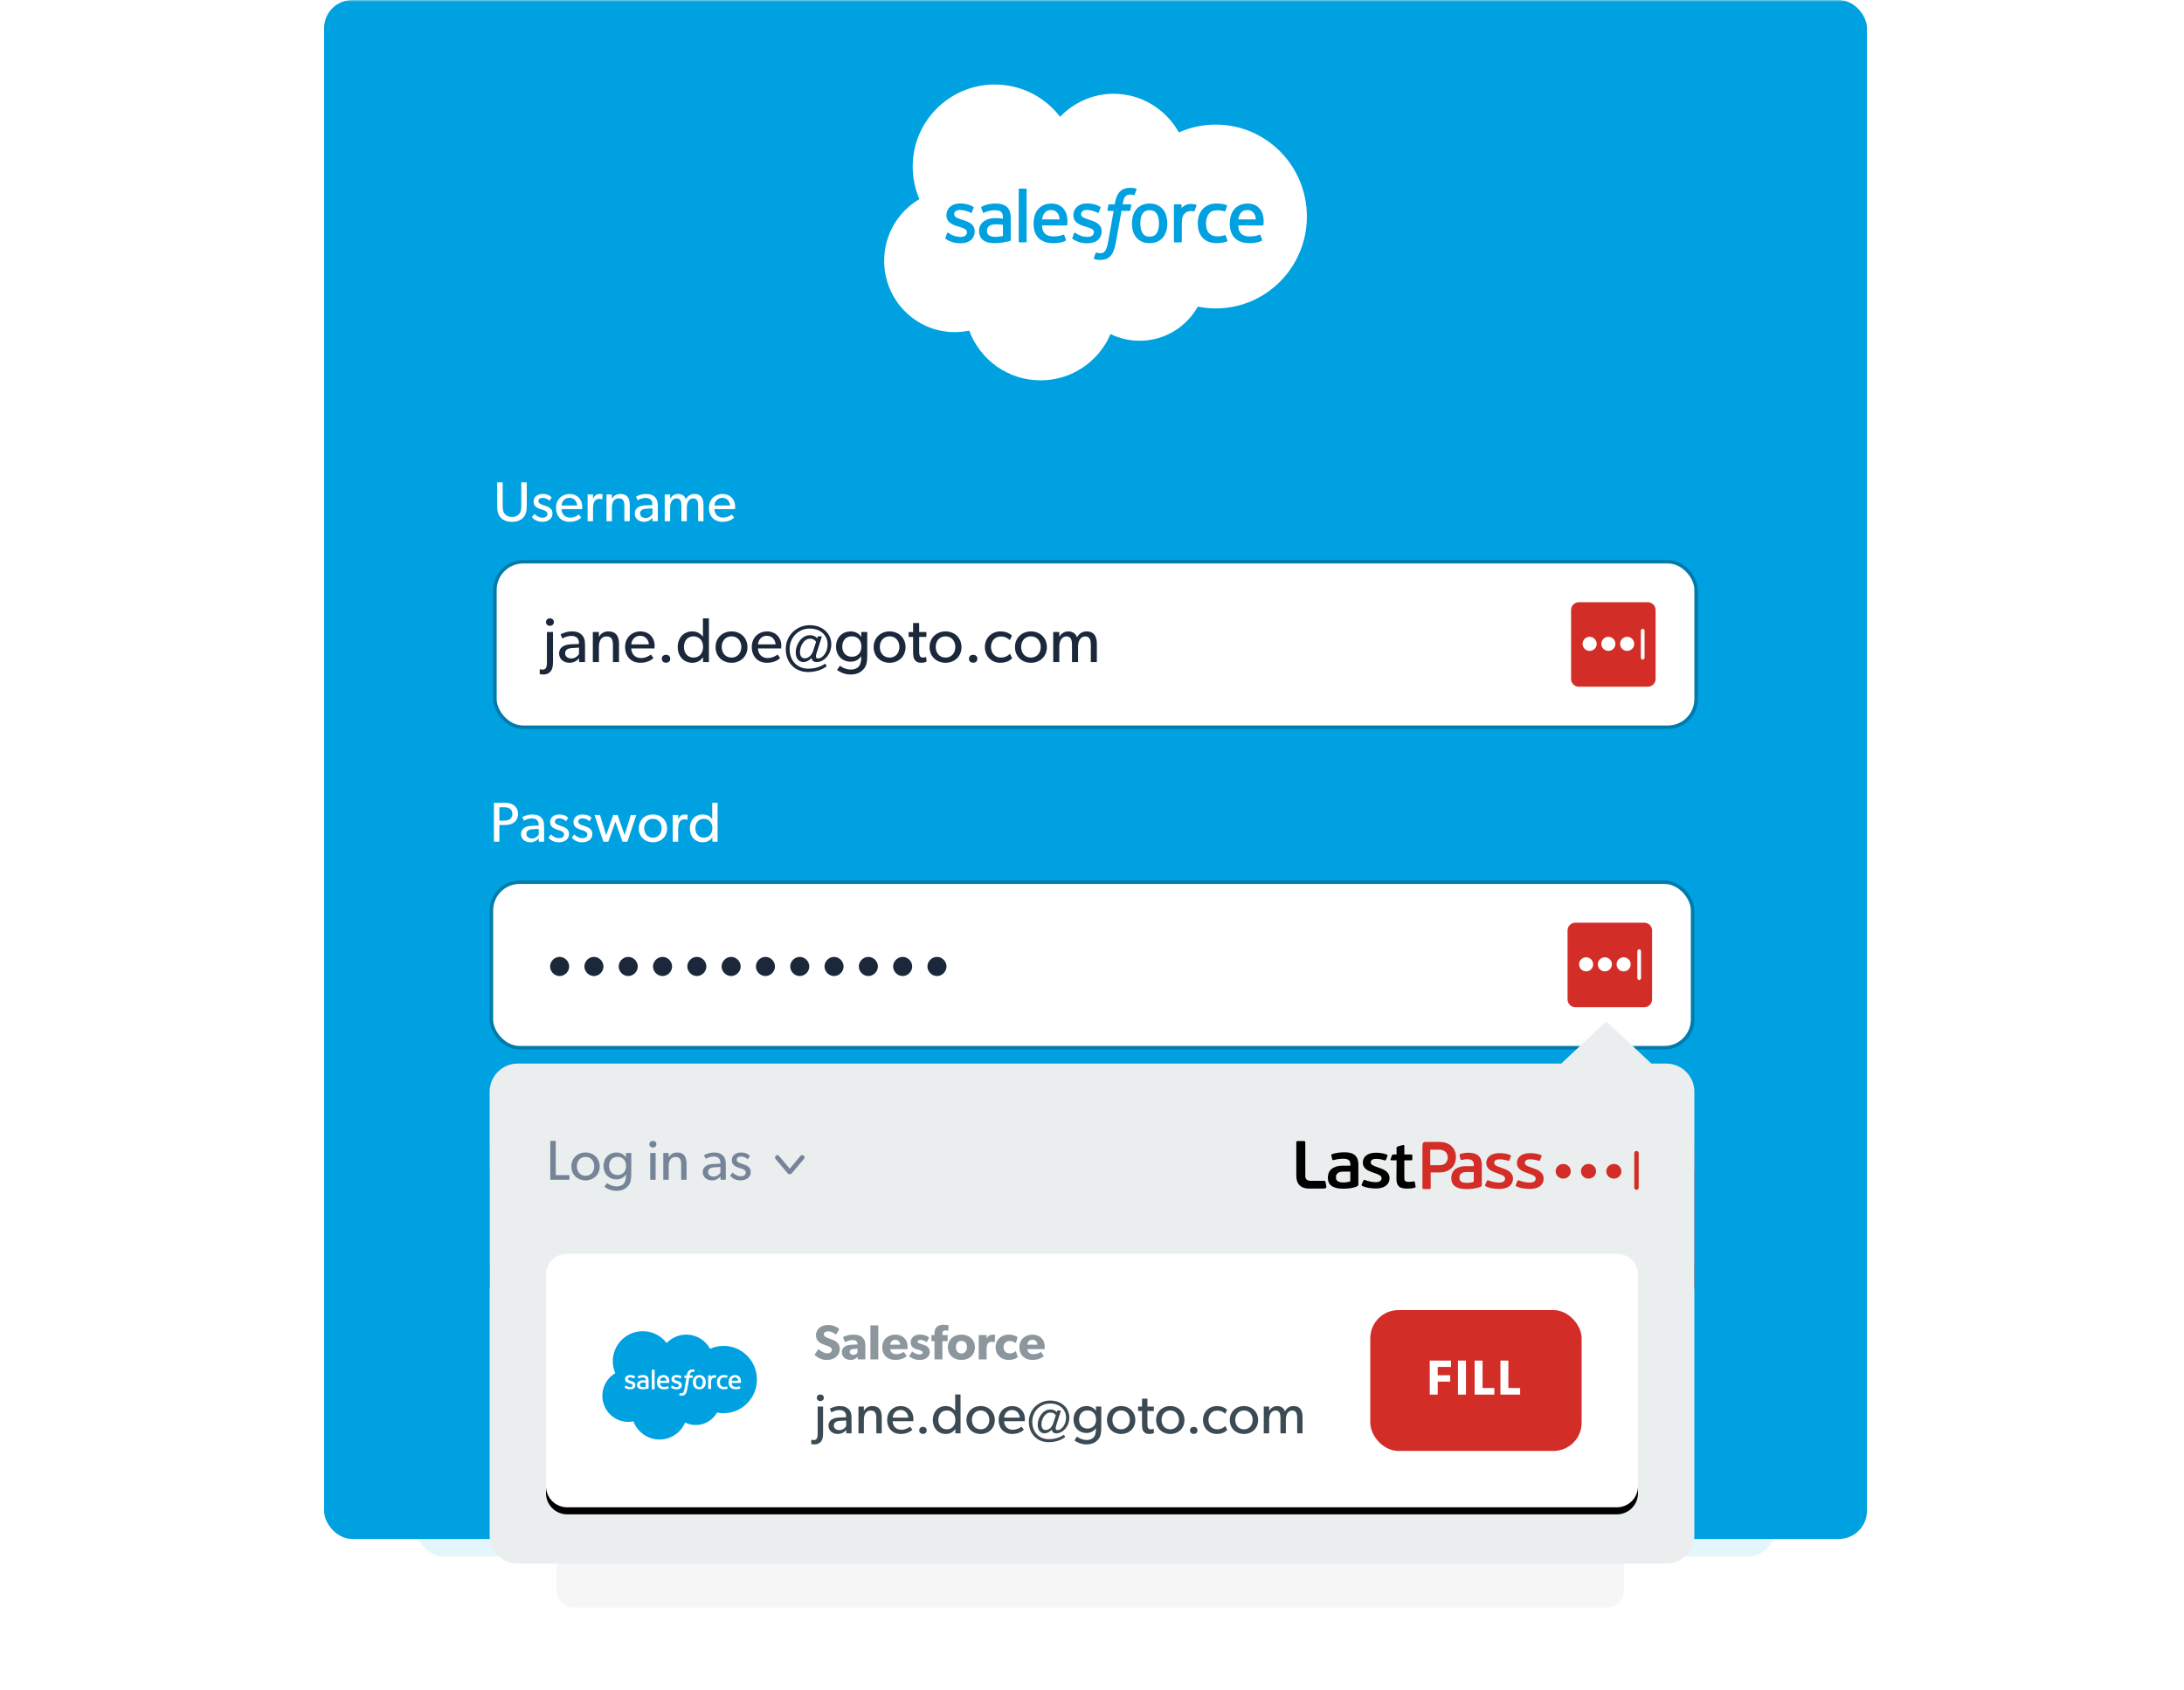 <?xml version="1.0" encoding="UTF-8"?>
<svg width="620px" height="480px" viewBox="0 0 620 480" version="1.1" xmlns="http://www.w3.org/2000/svg" xmlns:xlink="http://www.w3.org/1999/xlink">
    <title>MPS-login-animation</title>
    <defs>
        <rect id="path-1" x="0" y="0" width="620" height="480"></rect>
        <filter x="-14.0%" y="-13.2%" width="128.0%" height="126.5%" filterUnits="objectBoundingBox" id="filter-3">
            <feGaussianBlur stdDeviation="18" in="SourceGraphic"></feGaussianBlur>
        </filter>
        <rect id="path-4" x="0" y="0" width="342" height="48" rx="8"></rect>
        <filter x="-4.5%" y="-17.7%" width="109.1%" height="164.6%" filterUnits="objectBoundingBox" id="filter-5">
            <feOffset dx="0" dy="7" in="SourceAlpha" result="shadowOffsetOuter1"></feOffset>
            <feGaussianBlur stdDeviation="4" in="shadowOffsetOuter1" result="shadowBlurOuter1"></feGaussianBlur>
            <feColorMatrix values="0 0 0 0 0   0 0 0 0 0   0 0 0 0 0  0 0 0 0.091 0" type="matrix" in="shadowBlurOuter1"></feColorMatrix>
        </filter>
        <filter x="-10.9%" y="-23.9%" width="121.8%" height="147.8%" filterUnits="objectBoundingBox" id="filter-6">
            <feGaussianBlur stdDeviation="11" in="SourceGraphic"></feGaussianBlur>
        </filter>
        <path d="M16,71.999 C16,68.686 18.68,66 22.002,66 L319.998,66 C323.313,66 326,68.691 326,71.999 L326,132.001 C326,135.314 323.32,138 319.998,138 L22.002,138 C18.687,138 16,135.309 16,132.001 L16,71.999 Z" id="path-7"></path>
        <filter x="-4.2%" y="-15.3%" width="108.4%" height="136.1%" filterUnits="objectBoundingBox" id="filter-8">
            <feOffset dx="0" dy="2" in="SourceAlpha" result="shadowOffsetOuter1"></feOffset>
            <feGaussianBlur stdDeviation="4" in="shadowOffsetOuter1" result="shadowBlurOuter1"></feGaussianBlur>
            <feColorMatrix values="0 0 0 0 0.106   0 0 0 0 0.157   0 0 0 0 0.235  0 0 0 0.13 0" type="matrix" in="shadowBlurOuter1"></feColorMatrix>
        </filter>
    </defs>
    <g id="Page-1" stroke="none" stroke-width="1" fill="none" fill-rule="evenodd">
        <g id="MSP-animation" transform="translate(-62, -273)">
            <g id="MPS-login-animation" transform="translate(62, 273)">
                <mask id="mask-2" fill="white">
                    <use xlink:href="#path-1"></use>
                </mask>
                <use id="main-mask" fill="#FFFFFF" xlink:href="#path-1"></use>
                <g id="bg" mask="url(#mask-2)">
                    <g transform="translate(92, 0)">
                        <rect id="main-shadow" fill="#00A1E0" fill-rule="evenodd" opacity="0.325" filter="url(#filter-3)" x="26" y="34" width="386" height="408" rx="8"></rect>
                        <rect id="main-bg" fill="#00A1E0" fill-rule="evenodd" x="0" y="0" width="438" height="437" rx="8"></rect>
                        <path d="M190.405,24 C197.962,24 204.679,27.593 208.937,33.161 C212.807,29.129 218.195,26.628 224.154,26.628 C232.075,26.628 238.986,31.045 242.667,37.603 C245.865,36.174 249.405,35.379 253.13,35.379 C267.417,35.379 279,47.063 279,61.477 C279,75.891 267.417,87.576 253.13,87.576 C251.386,87.576 249.682,87.402 248.034,87.068 C244.793,92.85 238.617,96.756 231.528,96.756 C228.561,96.756 225.754,96.071 223.255,94.852 C219.969,102.581 212.315,108 203.393,108 C194.103,108 186.185,102.121 183.145,93.876 C181.817,94.158 180.441,94.305 179.029,94.305 C167.968,94.305 159,85.244 159,74.066 C159,66.574 163.029,60.034 169.015,56.534 C167.783,53.698 167.097,50.568 167.097,47.277 C167.097,34.421 177.533,24 190.405,24 Z M228.884,53.328 C227.626,53.328 226.634,53.684 225.939,54.385 C225.246,55.082 224.776,56.144 224.54,57.541 L224.455,58.011 L222.875,58.011 C222.875,58.011 222.684,58.004 222.643,58.213 L222.385,59.661 C222.366,59.797 222.426,59.884 222.61,59.884 L224.147,59.884 L222.588,68.589 C222.467,69.29 222.327,69.866 222.171,70.304 C222.019,70.735 221.87,71.058 221.686,71.294 C221.508,71.52 221.34,71.687 221.05,71.785 C220.81,71.865 220.534,71.903 220.231,71.903 C220.063,71.903 219.839,71.875 219.674,71.841 C219.51,71.809 219.422,71.773 219.298,71.72 C219.298,71.72 219.118,71.651 219.046,71.831 C218.99,71.979 218.58,73.106 218.53,73.245 C218.482,73.383 218.551,73.491 218.638,73.523 C218.843,73.595 218.995,73.643 219.274,73.71 C219.66,73.8 219.986,73.805 220.292,73.805 C220.932,73.805 221.516,73.715 222,73.54 C222.486,73.364 222.91,73.058 223.286,72.644 C223.691,72.197 223.945,71.728 224.188,71.087 C224.429,70.455 224.636,69.668 224.8,68.752 L226.368,59.884 L228.658,59.884 C228.658,59.884 228.851,59.891 228.891,59.681 L229.151,58.235 C229.168,58.096 229.11,58.011 228.923,58.011 L226.699,58.011 L226.709,57.954 C226.741,57.753 226.846,57.08 227.067,56.441 C227.176,56.129 227.381,55.874 227.554,55.7 C227.725,55.529 227.922,55.407 228.137,55.337 C228.357,55.265 228.609,55.231 228.884,55.231 C229.092,55.231 229.299,55.255 229.455,55.288 C229.67,55.334 229.754,55.358 229.81,55.375 C230.038,55.443 230.069,55.376 230.113,55.267 L230.645,53.807 C230.699,53.65 230.564,53.583 230.516,53.564 C230.294,53.496 230.092,53.45 229.829,53.4 C229.563,53.352 229.245,53.328 228.884,53.328 Z M180.745,57.765 L180.499,57.766 C178.246,57.766 176.673,59.127 176.673,61.078 L176.673,61.119 C176.673,63.175 178.408,63.842 180.034,64.307 L180.295,64.387 C181.48,64.752 182.501,65.064 182.501,65.899 L182.501,65.94 C182.501,66.702 181.837,67.27 180.767,67.27 C180.352,67.27 179.027,67.261 177.596,66.357 C177.424,66.256 177.323,66.182 177.189,66.102 C177.119,66.058 176.943,65.981 176.866,66.213 L176.381,67.56 C176.306,67.757 176.408,67.798 176.432,67.832 C176.658,67.996 176.887,68.114 177.118,68.246 C178.342,68.895 179.497,69.085 180.706,69.085 C183.167,69.085 184.695,67.776 184.695,65.668 L184.695,65.627 C184.695,63.678 182.971,62.97 181.352,62.459 L181.142,62.391 C179.921,61.994 178.868,61.652 178.868,60.849 L178.868,60.806 C178.868,60.119 179.483,59.613 180.437,59.613 C181.497,59.613 182.755,59.965 183.565,60.413 C183.565,60.413 183.803,60.567 183.89,60.336 C183.938,60.213 184.348,59.108 184.391,58.989 C184.437,58.859 184.355,58.763 184.271,58.712 C183.347,58.149 182.068,57.765 180.745,57.765 Z M216.781,57.765 L216.535,57.766 C214.282,57.766 212.709,59.127 212.709,61.078 L212.709,61.119 C212.709,63.175 214.444,63.842 216.07,64.307 L216.331,64.387 C217.516,64.752 218.538,65.064 218.538,65.899 L218.538,65.94 C218.538,66.702 217.873,67.27 216.803,67.27 C216.388,67.27 215.063,67.261 213.632,66.357 C213.459,66.256 213.357,66.186 213.227,66.102 C213.183,66.073 212.974,65.993 212.902,66.213 L212.417,67.56 C212.342,67.757 212.444,67.798 212.468,67.832 C212.694,67.996 212.923,68.114 213.154,68.246 C214.377,68.895 215.533,69.085 216.742,69.085 C219.203,69.085 220.731,67.776 220.731,65.668 L220.731,65.627 C220.731,63.678 219.006,62.97 217.388,62.459 L217.177,62.391 C215.957,61.994 214.904,61.652 214.904,60.849 L214.904,60.806 C214.904,60.119 215.519,59.613 216.473,59.613 C217.533,59.613 218.791,59.965 219.601,60.413 C219.601,60.413 219.839,60.567 219.926,60.336 C219.974,60.213 220.384,59.108 220.427,58.989 C220.473,58.859 220.391,58.763 220.307,58.712 C219.383,58.149 218.104,57.765 216.781,57.765 Z M206.551,57.797 C205.684,57.797 204.894,57.943 204.255,58.243 C203.614,58.544 203.076,58.955 202.653,59.466 C202.231,59.975 201.913,60.582 201.711,61.271 C201.51,61.957 201.405,62.704 201.405,63.492 C201.405,64.294 201.511,65.041 201.722,65.712 C201.934,66.389 202.272,66.986 202.73,67.48 C203.187,67.978 203.775,68.367 204.479,68.639 C205.178,68.909 206.028,69.049 207.004,69.048 C209.012,69.041 210.07,68.593 210.506,68.352 C210.583,68.309 210.657,68.234 210.564,68.019 L210.111,66.745 C210.041,66.555 209.848,66.625 209.848,66.625 C209.351,66.81 208.645,67.142 206.992,67.138 C205.915,67.137 205.115,66.819 204.614,66.321 C204.099,65.812 203.848,65.063 203.804,64.006 L210.759,64.013 C210.759,64.013 210.942,64.01 210.961,63.832 L210.963,63.815 L210.963,63.815 L210.973,63.74 C211.017,63.4 211.142,62.198 210.752,60.835 C210.578,60.177 210.147,59.512 209.864,59.208 C209.416,58.726 208.978,58.389 208.544,58.201 C207.976,57.958 207.296,57.797 206.551,57.797 Z M262.255,57.797 C261.386,57.797 260.598,57.943 259.959,58.243 C259.318,58.544 258.779,58.955 258.357,59.466 C257.935,59.975 257.617,60.582 257.415,61.271 C257.212,61.957 257.109,62.704 257.109,63.492 C257.109,64.294 257.215,65.041 257.426,65.712 C257.638,66.389 257.976,66.986 258.434,67.48 C258.891,67.978 259.479,68.367 260.183,68.639 C260.882,68.909 261.732,69.049 262.708,69.048 C264.716,69.041 265.774,68.593 266.21,68.352 C266.287,68.309 266.361,68.234 266.268,68.019 L265.814,66.745 C265.745,66.555 265.552,66.625 265.552,66.625 C265.055,66.81 264.347,67.142 262.697,67.138 C261.619,67.137 260.819,66.819 260.318,66.321 C259.803,65.812 259.552,65.063 259.508,64.006 L266.463,64.013 C266.463,64.013 266.646,64.01 266.665,63.832 L266.667,63.815 L266.667,63.815 L266.677,63.74 C266.721,63.4 266.846,62.198 266.458,60.835 C266.284,60.177 265.851,59.512 265.568,59.208 C265.12,58.726 264.682,58.389 264.248,58.201 C263.68,57.958 263,57.797 262.255,57.797 Z M190.629,57.786 C190.108,57.786 189.269,57.858 188.766,57.958 C188.766,57.958 187.41,58.221 186.733,58.662 L186.621,58.741 C186.621,58.741 186.484,58.827 186.559,59.018 L187.051,60.342 C187.113,60.513 187.279,60.454 187.279,60.454 C187.279,60.454 187.332,60.434 187.393,60.398 C188.62,59.73 190.145,59.693 190.39,59.692 L190.424,59.692 L190.424,59.692 C191.176,59.692 191.754,59.842 192.144,60.142 C192.523,60.432 192.716,60.872 192.716,61.798 L192.716,62.092 C192.118,62.007 191.569,61.957 191.569,61.957 C191.287,61.937 190.922,61.925 190.484,61.925 C189.887,61.925 189.311,62 188.771,62.145 C188.228,62.29 187.739,62.518 187.318,62.819 C186.896,63.121 186.556,63.508 186.31,63.966 C186.063,64.424 185.939,64.964 185.939,65.569 C185.939,66.185 186.045,66.72 186.257,67.158 C186.469,67.597 186.775,67.963 187.164,68.245 C187.551,68.527 188.028,68.734 188.581,68.859 C189.127,68.983 189.745,69.047 190.422,69.047 C191.135,69.047 191.846,68.988 192.535,68.87 C193.217,68.754 194.055,68.585 194.287,68.532 C194.46,68.491 194.648,68.441 194.731,68.419 L194.775,68.407 L194.775,68.407 C194.947,68.364 194.934,68.18 194.934,68.18 L194.93,61.819 C194.93,60.424 194.557,59.389 193.824,58.748 C193.094,58.109 192.019,57.786 190.629,57.786 Z M234.358,57.797 C233.523,57.797 232.782,57.945 232.154,58.238 C231.525,58.532 230.995,58.935 230.575,59.438 C230.158,59.941 229.843,60.542 229.64,61.223 C229.44,61.901 229.339,62.643 229.339,63.431 C229.339,64.22 229.44,64.963 229.64,65.64 C229.843,66.321 230.156,66.922 230.576,67.425 C230.995,67.928 231.527,68.329 232.154,68.615 C232.783,68.9 233.523,69.046 234.358,69.046 C235.19,69.046 235.93,68.9 236.559,68.615 C237.187,68.329 237.718,67.928 238.137,67.425 C238.556,66.924 238.87,66.322 239.072,65.64 C239.274,64.961 239.375,64.218 239.375,63.431 C239.375,62.645 239.274,61.901 239.072,61.223 C238.87,60.541 238.556,59.939 238.137,59.438 C237.718,58.935 237.188,58.532 236.559,58.238 C235.932,57.945 235.19,57.797 234.358,57.797 Z M253.313,57.786 C252.449,57.786 251.68,57.933 251.022,58.227 C250.366,58.52 249.808,58.923 249.367,59.426 C248.926,59.928 248.591,60.53 248.367,61.211 C248.145,61.889 248.032,62.635 248.032,63.423 C248.032,65.127 248.492,66.505 249.4,67.514 C250.309,68.526 251.675,69.04 253.456,69.04 C254.509,69.04 255.59,68.827 256.366,68.521 C256.366,68.521 256.514,68.449 256.449,68.276 L255.945,66.883 C255.877,66.683 255.684,66.758 255.684,66.758 C255.384,66.873 255.067,66.979 254.728,67.032 C254.384,67.085 254.007,67.112 253.602,67.112 C252.607,67.112 251.817,66.816 251.251,66.231 C250.684,65.647 250.366,64.701 250.369,63.423 C250.372,62.258 250.653,61.383 251.157,60.716 C251.658,60.053 252.42,59.713 253.437,59.713 C254.285,59.713 254.931,59.81 255.608,60.024 C255.608,60.024 255.771,60.094 255.848,59.882 C256.027,59.383 256.161,59.026 256.352,58.477 C256.407,58.321 256.273,58.255 256.225,58.236 C255.959,58.132 255.33,57.962 254.855,57.891 C254.41,57.822 253.89,57.786 253.313,57.786 Z M244.606,58.212 C244.175,58.407 243.696,58.722 243.43,59.079 L243.43,58.233 C243.43,58.115 243.346,58.021 243.23,58.021 L241.447,58.021 C241.33,58.021 241.247,58.115 241.247,58.233 L241.247,68.608 C241.247,68.724 241.342,68.82 241.459,68.82 L243.286,68.82 C243.402,68.82 243.496,68.724 243.496,68.608 L243.496,63.425 C243.496,62.729 243.573,62.035 243.727,61.599 C243.877,61.168 244.083,60.823 244.336,60.575 C244.59,60.329 244.879,60.156 245.195,60.058 C245.518,59.959 245.876,59.927 246.129,59.927 C246.493,59.927 246.893,60.021 246.893,60.021 C247.026,60.036 247.101,59.954 247.146,59.833 C247.189,59.717 247.262,59.518 247.339,59.302 L247.457,58.973 C247.553,58.703 247.639,58.459 247.669,58.373 C247.722,58.216 247.611,58.14 247.565,58.123 C247.447,58.077 246.855,57.952 246.399,57.923 C245.525,57.87 245.04,58.017 244.606,58.212 Z M199.244,53.552 L197.399,53.552 C197.283,53.552 197.201,53.647 197.201,53.763 L197.201,53.763 L197.201,68.608 C197.201,68.725 197.283,68.819 197.399,68.819 L197.399,68.819 L199.244,68.819 C199.36,68.819 199.444,68.725 199.444,68.608 L199.444,68.608 L199.444,53.763 C199.444,53.647 199.36,53.552 199.244,53.552 L199.244,53.552 Z M190.831,63.679 C191.828,63.692 192.718,63.839 192.718,63.839 L192.718,67.002 L192.72,67.002 C192.72,67.002 191.836,67.192 190.841,67.252 C189.426,67.337 188.797,66.843 188.802,66.845 C188.53,66.628 188.492,66.573 188.4,66.433 C188.263,66.219 188.193,65.915 188.193,65.528 C188.193,64.916 188.395,64.477 188.814,64.181 C188.809,64.183 189.412,63.66 190.831,63.679 Z M234.358,59.682 C235.27,59.682 235.925,59.999 236.359,60.648 C236.795,61.305 237.017,62.242 237.017,63.431 C237.017,64.623 236.795,65.562 236.358,66.225 C235.925,66.881 235.27,67.201 234.358,67.201 C233.443,67.201 232.792,66.883 232.366,66.225 C231.935,65.563 231.717,64.623 231.717,63.431 C231.717,62.242 231.935,61.305 232.366,60.648 C232.792,59.999 233.443,59.682 234.358,59.682 Z M262.091,59.64 C263.003,59.64 263.607,59.999 264.039,60.649 C264.326,61.078 264.451,61.652 264.501,62.29 L259.54,62.29 C259.638,61.628 259.821,61.078 260.103,60.649 C260.528,59.997 261.178,59.64 262.091,59.64 Z M206.387,59.64 C207.299,59.64 207.903,59.999 208.337,60.649 C208.623,61.078 208.747,61.652 208.797,62.29 L203.836,62.29 C203.935,61.628 204.117,61.078 204.399,60.649 C204.824,59.997 205.474,59.64 206.387,59.64 Z" id="Combined-Shape" fill="#FFFFFF" fill-rule="nonzero"></path>
                    </g>
                </g>
                <g id="form" mask="url(#mask-2)">
                    <g transform="translate(139, 132)">
                        <path d="M96.092,270 L96.092,265.232 L100.396,265.232 L100.396,263.936 L96.092,263.936 L96.092,260.256 L100.668,260.256 L100.668,258.96 L94.54,258.96 L94.54,270 L96.092,270 Z M105.804,270.176 C108.06,270.176 109.82,268.592 109.82,266.224 C109.82,263.872 108.06,262.256 105.804,262.256 C103.532,262.256 101.772,263.872 101.772,266.224 C101.772,268.592 103.532,270.176 105.804,270.176 Z M105.804,268.864 C104.268,268.864 103.324,267.68 103.324,266.176 C103.324,264.688 104.268,263.504 105.804,263.504 C107.324,263.504 108.268,264.688 108.268,266.176 C108.268,267.68 107.324,268.864 105.804,268.864 Z M112.956,270 L112.956,266.208 C112.956,265.088 113.276,264.496 113.42,264.288 C113.58,264.08 113.996,263.648 114.668,263.648 C115.084,263.648 115.356,263.744 115.5,263.808 L115.564,263.808 L115.66,262.384 C115.66,262.384 115.372,262.256 114.86,262.256 C114.044,262.256 113.356,262.704 112.988,263.568 L112.94,263.568 L112.956,262.4 L111.42,262.4 L111.42,270 L112.956,270 Z M119.916,273.136 C121.804,273.136 122.748,272.368 123.308,271.68 C123.868,271.008 124.14,270.08 124.14,268.4 L124.14,262.4 L122.62,262.4 L122.636,263.6 L122.588,263.6 C122.14,262.896 121.26,262.256 119.932,262.256 C117.98,262.256 116.268,263.664 116.268,266.08 C116.268,268.496 117.98,269.904 119.932,269.904 C121.212,269.904 122.076,269.312 122.588,268.544 L122.62,268.544 L122.62,268.928 C122.62,269.968 122.348,270.688 122.044,271.056 C121.74,271.44 121.1,271.888 119.964,271.888 C118.828,271.888 117.644,271.28 117.244,270.928 L116.524,272 C116.748,272.16 118.044,273.136 119.916,273.136 Z M120.252,268.656 C118.7,268.656 117.836,267.52 117.836,266.08 C117.836,264.64 118.7,263.488 120.252,263.488 C121.82,263.488 122.668,264.64 122.668,266.08 C122.668,267.52 121.82,268.656 120.252,268.656 Z M129.788,270.176 C132.044,270.176 133.804,268.592 133.804,266.224 C133.804,263.872 132.044,262.256 129.788,262.256 C127.516,262.256 125.756,263.872 125.756,266.224 C125.756,268.592 127.516,270.176 129.788,270.176 Z M129.788,268.864 C128.252,268.864 127.308,267.68 127.308,266.176 C127.308,264.688 128.252,263.504 129.788,263.504 C131.308,263.504 132.252,264.688 132.252,266.176 C132.252,267.68 131.308,268.864 129.788,268.864 Z M137.708,270.176 C138.508,270.176 139.1,269.92 139.1,269.92 L139.004,268.688 C139.004,268.688 138.668,268.864 138.22,268.864 C137.788,268.864 137.58,268.72 137.436,268.48 C137.26,268.16 137.244,267.728 137.244,267.088 L137.244,263.648 L139.068,263.648 L139.068,262.416 L137.244,262.416 L137.244,260.144 L135.708,260.144 L135.708,262.416 L134.588,262.416 L134.588,263.648 L135.708,263.648 L135.708,267.12 C135.708,268.32 135.772,268.912 136.092,269.392 C136.412,269.872 136.908,270.176 137.708,270.176 Z M147.884,270 L147.884,265.376 L151.724,258.96 L149.98,258.96 L147.1,264.032 L144.236,258.96 L142.492,258.96 L146.332,265.376 L146.332,270 L147.884,270 Z M156.284,270.176 C158.54,270.176 160.3,268.592 160.3,266.224 C160.3,263.872 158.54,262.256 156.284,262.256 C154.012,262.256 152.252,263.872 152.252,266.224 C152.252,268.592 154.012,270.176 156.284,270.176 Z M156.284,268.864 C154.748,268.864 153.804,267.68 153.804,266.176 C153.804,264.688 154.748,263.504 156.284,263.504 C157.804,263.504 158.748,264.688 158.748,266.176 C158.748,267.68 157.804,268.864 156.284,268.864 Z M164.508,270.176 C165.58,270.176 166.444,269.648 166.86,268.912 L166.876,270 L168.364,270 L168.364,262.384 L166.828,262.384 L166.828,266.464 C166.828,267.744 166.284,268.896 164.94,268.896 C163.58,268.896 163.356,267.92 163.356,266.88 L163.356,262.384 L161.836,262.384 L161.836,266.944 C161.836,268.032 162.012,268.784 162.396,269.296 C162.796,269.808 163.42,270.176 164.508,270.176 Z M172.012,270 L172.012,266.208 C172.012,265.088 172.332,264.496 172.476,264.288 C172.636,264.08 173.052,263.648 173.724,263.648 C174.14,263.648 174.412,263.744 174.556,263.808 L174.62,263.808 L174.716,262.384 C174.716,262.384 174.428,262.256 173.916,262.256 C173.1,262.256 172.412,262.704 172.044,263.568 L171.996,263.568 L172.012,262.4 L170.476,262.4 L170.476,270 L172.012,270 Z M180.732,270 L180.732,265.264 L182.284,265.264 C183.356,265.264 184.284,265.056 184.956,264.48 C185.644,263.904 186.028,263.168 186.028,262.112 C186.028,261.056 185.644,260.336 184.956,259.744 C184.284,259.168 183.356,258.96 182.284,258.96 L179.18,258.96 L179.18,270 L180.732,270 Z M182.156,264 L180.732,264 L180.732,260.224 L182.156,260.224 C182.86,260.224 183.356,260.368 183.756,260.656 C184.14,260.928 184.428,261.44 184.428,262.112 C184.428,262.8 184.14,263.296 183.756,263.584 C183.356,263.856 182.86,264 182.156,264 Z M189.5,270.176 C190.892,270.176 191.612,269.36 191.916,269.04 L191.932,270 L193.42,270 L193.42,265.584 C193.42,264.288 193.116,263.648 192.604,263.12 C192.092,262.608 191.356,262.256 190.092,262.256 C188.828,262.256 187.804,262.704 187.244,263.024 L187.708,264.048 C187.964,263.888 188.892,263.392 189.996,263.392 C191.1,263.392 191.884,263.968 191.884,265.12 L191.884,265.424 L189.852,265.504 C188.092,265.584 186.876,266.336 186.876,267.824 C186.876,269.296 188.092,270.176 189.5,270.176 Z M189.964,269.088 C188.956,269.088 188.396,268.496 188.396,267.776 C188.396,267.056 188.892,266.528 190.124,266.464 L191.9,266.352 L191.9,267.984 C191.612,268.416 190.956,269.088 189.964,269.088 Z M197.612,270.176 C198.492,270.176 199.196,269.936 199.724,269.504 C200.22,269.088 200.508,268.512 200.508,267.776 C200.508,267.088 200.188,266.64 199.9,266.368 C199.676,266.144 199.324,265.952 199.02,265.824 C198.7,265.696 198.412,265.6 197.996,265.456 C197.244,265.216 196.508,264.944 196.508,264.32 C196.508,263.696 196.988,263.376 197.724,263.376 C198.46,263.376 199.196,263.728 199.644,264.192 L200.284,263.248 C199.804,262.736 199.036,262.256 197.692,262.256 C196.348,262.256 195.132,263.024 195.132,264.432 C195.132,265.52 195.852,266.016 196.332,266.256 C196.684,266.448 196.86,266.48 197.372,266.656 C197.884,266.832 199.084,267.088 199.084,267.92 C199.084,268.752 198.332,269.008 197.628,269.008 C196.924,269.008 195.964,268.624 195.388,267.92 L194.652,268.816 C195.292,269.648 196.332,270.176 197.612,270.176 Z M204.236,270.176 C205.116,270.176 205.82,269.936 206.348,269.504 C206.844,269.088 207.132,268.512 207.132,267.776 C207.132,267.088 206.812,266.64 206.524,266.368 C206.3,266.144 205.948,265.952 205.644,265.824 C205.324,265.696 205.036,265.6 204.62,265.456 C203.868,265.216 203.132,264.944 203.132,264.32 C203.132,263.696 203.612,263.376 204.348,263.376 C205.084,263.376 205.82,263.728 206.268,264.192 L206.908,263.248 C206.428,262.736 205.66,262.256 204.316,262.256 C202.972,262.256 201.756,263.024 201.756,264.432 C201.756,265.52 202.476,266.016 202.956,266.256 C203.308,266.448 203.484,266.48 203.996,266.656 C204.508,266.832 205.708,267.088 205.708,267.92 C205.708,268.752 204.956,269.008 204.252,269.008 C203.548,269.008 202.588,268.624 202.012,267.92 L201.276,268.816 C201.916,269.648 202.956,270.176 204.236,270.176 Z M211.66,270 L213.676,264.32 L215.676,270 L217.084,270 L219.596,262.4 L218.044,262.4 L216.284,268.144 L214.284,262.384 L213.052,262.384 L211.052,268.144 L209.292,262.4 L207.74,262.4 L210.252,270 L211.66,270 Z M224.332,270.176 C226.588,270.176 228.348,268.592 228.348,266.224 C228.348,263.872 226.588,262.256 224.332,262.256 C222.06,262.256 220.3,263.872 220.3,266.224 C220.3,268.592 222.06,270.176 224.332,270.176 Z M224.332,268.864 C222.796,268.864 221.852,267.68 221.852,266.176 C221.852,264.688 222.796,263.504 224.332,263.504 C225.852,263.504 226.796,264.688 226.796,266.176 C226.796,267.68 225.852,268.864 224.332,268.864 Z M231.484,270 L231.484,266.208 C231.484,265.088 231.804,264.496 231.948,264.288 C232.108,264.08 232.524,263.648 233.196,263.648 C233.612,263.648 233.884,263.744 234.028,263.808 L234.092,263.808 L234.188,262.384 C234.188,262.384 233.9,262.256 233.388,262.256 C232.572,262.256 231.884,262.704 231.516,263.568 L231.468,263.568 L231.484,262.4 L229.948,262.4 L229.948,270 L231.484,270 Z M238.492,270.176 C239.596,270.176 240.54,269.712 241.164,268.784 L241.196,268.784 L241.196,270 L242.668,270 L242.668,258.96 L241.148,258.96 L241.148,263.584 L241.116,263.584 C240.588,262.8 239.692,262.256 238.46,262.256 C236.236,262.256 234.796,263.952 234.796,266.192 C234.796,268.448 236.236,270.176 238.492,270.176 Z M238.78,268.864 C237.26,268.864 236.364,267.696 236.364,266.176 C236.364,264.656 237.26,263.504 238.78,263.504 C240.3,263.504 241.196,264.656 241.196,266.176 C241.196,267.696 240.3,268.864 238.78,268.864 Z M248.076,267.056 L248.108,265.936 C248.124,265.68 248.156,265.52 248.236,265.344 C248.428,264.88 248.908,264.544 249.468,264 C250.14,263.344 250.78,262.72 250.78,261.424 C250.78,260.048 249.628,258.8 247.74,258.8 C245.868,258.8 245.02,259.824 244.748,260.304 L245.42,261.264 C245.756,260.688 246.46,260.08 247.516,260.08 C248.588,260.08 249.308,260.64 249.308,261.584 C249.308,262.08 249.1,262.464 248.796,262.752 L247.868,263.6 C247.324,264.112 246.716,264.656 246.748,265.92 L246.78,267.056 L248.076,267.056 Z M247.436,270.16 C248.06,270.16 248.492,269.776 248.492,269.168 C248.492,268.544 248.06,268.16 247.436,268.16 C246.812,268.16 246.38,268.544 246.38,269.168 C246.38,269.776 246.812,270.16 247.436,270.16 Z" id="ForgotYourPassword?" fill="#FFFFFF" fill-rule="nonzero"></path>
                        <g id="button" stroke-width="1" fill="none" fill-rule="evenodd" transform="translate(0, 186)">
                            <g id="fb-field">
                                <use fill="black" fill-opacity="1" filter="url(#filter-5)" xlink:href="#path-4"></use>
                                <use fill="#315CAE" fill-rule="evenodd" xlink:href="#path-4"></use>
                            </g>
                            <path d="M156.894,29 L156.894,27.506 L152.52,27.506 L152.52,16.58 L150.774,16.58 L150.774,29 L156.894,29 Z M162.222,29.198 C164.76,29.198 166.74,27.416 166.74,24.752 C166.74,22.106 164.76,20.288 162.222,20.288 C159.666,20.288 157.686,22.106 157.686,24.752 C157.686,27.416 159.666,29.198 162.222,29.198 Z M162.222,27.722 C160.494,27.722 159.432,26.39 159.432,24.698 C159.432,23.024 160.494,21.692 162.222,21.692 C163.932,21.692 164.994,23.024 164.994,24.698 C164.994,26.39 163.932,27.722 162.222,27.722 Z M172.068,32.528 C174.192,32.528 175.254,31.664 175.884,30.89 C176.514,30.134 176.82,29.09 176.82,27.2 L176.82,20.45 L175.11,20.45 L175.128,21.8 L175.074,21.8 C174.57,21.008 173.58,20.288 172.086,20.288 C169.89,20.288 167.964,21.872 167.964,24.59 C167.964,27.308 169.89,28.892 172.086,28.892 C173.526,28.892 174.498,28.226 175.074,27.362 L175.11,27.362 L175.11,27.794 C175.11,28.964 174.804,29.774 174.462,30.188 C174.12,30.62 173.4,31.124 172.122,31.124 C170.844,31.124 169.512,30.44 169.062,30.044 L168.252,31.25 C168.504,31.43 169.962,32.528 172.068,32.528 Z M172.446,27.488 C170.7,27.488 169.728,26.21 169.728,24.59 C169.728,22.97 170.7,21.674 172.446,21.674 C174.21,21.674 175.164,22.97 175.164,24.59 C175.164,26.21 174.21,27.488 172.446,27.488 Z M183.732,18.704 C184.38,18.704 184.848,18.254 184.848,17.642 C184.848,17.03 184.38,16.58 183.732,16.58 C183.066,16.58 182.598,17.03 182.598,17.642 C182.598,18.254 183.066,18.704 183.732,18.704 Z M184.596,29 L184.596,20.45 L182.868,20.45 L182.868,29 L184.596,29 Z M188.772,29 L188.772,24.698 C188.772,23.06 189.366,21.71 190.968,21.71 C192.498,21.71 192.75,22.79 192.75,24.23 L192.75,29 L194.478,29 L194.478,23.942 C194.478,21.89 193.848,20.288 191.418,20.288 C190.176,20.288 189.258,20.954 188.808,21.8 L188.754,21.8 L188.772,20.45 L187.044,20.45 L187.044,29 L188.772,29 Z" id="Login" fill="#FFFFFF" fill-rule="nonzero"></path>
                        </g>
                        <g id="db-field-group-copy" stroke-width="1" fill="none" fill-rule="evenodd" transform="translate(0, 91)">
                            <g id="field" transform="translate(0, 27)">
                                <rect id="fb-field" stroke="#007BAB" fill="#FFFFFF" x="0.5" y="0.5" width="341" height="47" rx="8"></rect>
                                <path d="M19.878,27.148 C21.336,27.148 22.578,25.888 22.578,24.43 C22.578,22.972 21.336,21.712 19.878,21.712 C18.402,21.712 17.16,22.972 17.16,24.43 C17.16,25.888 18.402,27.148 19.878,27.148 Z M29.616,27.148 C31.074,27.148 32.316,25.888 32.316,24.43 C32.316,22.972 31.074,21.712 29.616,21.712 C28.14,21.712 26.898,22.972 26.898,24.43 C26.898,25.888 28.14,27.148 29.616,27.148 Z M39.354,27.148 C40.812,27.148 42.054,25.888 42.054,24.43 C42.054,22.972 40.812,21.712 39.354,21.712 C37.878,21.712 36.636,22.972 36.636,24.43 C36.636,25.888 37.878,27.148 39.354,27.148 Z M49.092,27.148 C50.55,27.148 51.792,25.888 51.792,24.43 C51.792,22.972 50.55,21.712 49.092,21.712 C47.616,21.712 46.374,22.972 46.374,24.43 C46.374,25.888 47.616,27.148 49.092,27.148 Z M58.83,27.148 C60.288,27.148 61.53,25.888 61.53,24.43 C61.53,22.972 60.288,21.712 58.83,21.712 C57.354,21.712 56.112,22.972 56.112,24.43 C56.112,25.888 57.354,27.148 58.83,27.148 Z M68.568,27.148 C70.026,27.148 71.268,25.888 71.268,24.43 C71.268,22.972 70.026,21.712 68.568,21.712 C67.092,21.712 65.85,22.972 65.85,24.43 C65.85,25.888 67.092,27.148 68.568,27.148 Z M78.306,27.148 C79.764,27.148 81.006,25.888 81.006,24.43 C81.006,22.972 79.764,21.712 78.306,21.712 C76.83,21.712 75.588,22.972 75.588,24.43 C75.588,25.888 76.83,27.148 78.306,27.148 Z M88.044,27.148 C89.502,27.148 90.744,25.888 90.744,24.43 C90.744,22.972 89.502,21.712 88.044,21.712 C86.568,21.712 85.326,22.972 85.326,24.43 C85.326,25.888 86.568,27.148 88.044,27.148 Z M97.782,27.148 C99.24,27.148 100.482,25.888 100.482,24.43 C100.482,22.972 99.24,21.712 97.782,21.712 C96.306,21.712 95.064,22.972 95.064,24.43 C95.064,25.888 96.306,27.148 97.782,27.148 Z M107.52,27.148 C108.978,27.148 110.22,25.888 110.22,24.43 C110.22,22.972 108.978,21.712 107.52,21.712 C106.044,21.712 104.802,22.972 104.802,24.43 C104.802,25.888 106.044,27.148 107.52,27.148 Z M117.258,27.148 C118.716,27.148 119.958,25.888 119.958,24.43 C119.958,22.972 118.716,21.712 117.258,21.712 C115.782,21.712 114.54,22.972 114.54,24.43 C114.54,25.888 115.782,27.148 117.258,27.148 Z M126.996,27.148 C128.454,27.148 129.696,25.888 129.696,24.43 C129.696,22.972 128.454,21.712 126.996,21.712 C125.52,21.712 124.278,22.972 124.278,24.43 C124.278,25.888 125.52,27.148 126.996,27.148 Z" id="••••••••••••" fill="#1B283C" fill-rule="nonzero"></path>
                                <path d="M327.785,12 C329.008,12 330,12.986 330,14.215 L330,33.785 C330,35.008 329.014,36 327.785,36 L308.215,36 C306.992,36 306,35.014 306,33.785 L306,14.215 C306,12.992 306.986,12 308.215,12 L327.785,12 Z M326.337,19.54 L326.272,19.554 C326.005,19.633 325.812,19.875 325.812,20.161 L325.812,20.161 L325.812,27.696 C325.812,27.974 326.007,28.221 326.273,28.301 L326.338,28.315 L326.404,28.302 C326.642,28.232 326.821,28.033 326.857,27.789 L326.864,27.696 L326.864,20.161 C326.864,19.882 326.67,19.636 326.403,19.555 L326.337,19.54 Z M311.269,21.825 C310.164,21.825 309.269,22.72 309.269,23.825 C309.269,24.929 310.164,25.825 311.269,25.825 C312.373,25.825 313.269,24.929 313.269,23.825 C313.269,22.72 312.373,21.825 311.269,21.825 Z M316.596,21.825 C315.492,21.825 314.596,22.72 314.596,23.825 C314.596,24.929 315.492,25.825 316.596,25.825 C317.701,25.825 318.596,24.929 318.596,23.825 C318.596,22.72 317.701,21.825 316.596,21.825 Z M321.924,21.825 C320.819,21.825 319.924,22.72 319.924,23.825 C319.924,24.929 320.819,25.825 321.924,25.825 C323.028,25.825 323.924,24.929 323.924,23.825 C323.924,22.72 323.028,21.825 321.924,21.825 Z" id="Combined-Shape" fill="#D32D27"></path>
                            </g>
                            <path d="M2.768,16 L2.768,11.264 L4.32,11.264 C5.392,11.264 6.32,11.056 6.992,10.48 C7.68,9.904 8.064,9.168 8.064,8.112 C8.064,7.056 7.68,6.336 6.992,5.744 C6.32,5.168 5.392,4.96 4.32,4.96 L1.216,4.96 L1.216,16 L2.768,16 Z M4.192,10 L2.768,10 L2.768,6.224 L4.192,6.224 C4.896,6.224 5.392,6.368 5.792,6.656 C6.176,6.928 6.464,7.44 6.464,8.112 C6.464,8.8 6.176,9.296 5.792,9.584 C5.392,9.856 4.896,10 4.192,10 Z M11.536,16.176 C12.928,16.176 13.648,15.36 13.952,15.04 L13.968,16 L15.456,16 L15.456,11.584 C15.456,10.288 15.152,9.648 14.64,9.12 C14.128,8.608 13.392,8.256 12.128,8.256 C10.864,8.256 9.84,8.704 9.28,9.024 L9.744,10.048 C10,9.888 10.928,9.392 12.032,9.392 C13.136,9.392 13.92,9.968 13.92,11.12 L13.92,11.424 L11.888,11.504 C10.128,11.584 8.912,12.336 8.912,13.824 C8.912,15.296 10.128,16.176 11.536,16.176 Z M12,15.088 C10.992,15.088 10.432,14.496 10.432,13.776 C10.432,13.056 10.928,12.528 12.16,12.464 L13.936,12.352 L13.936,13.984 C13.648,14.416 12.992,15.088 12,15.088 Z M19.648,16.176 C20.528,16.176 21.232,15.936 21.76,15.504 C22.256,15.088 22.544,14.512 22.544,13.776 C22.544,13.088 22.224,12.64 21.936,12.368 C21.712,12.144 21.36,11.952 21.056,11.824 C20.736,11.696 20.448,11.6 20.032,11.456 C19.28,11.216 18.544,10.944 18.544,10.32 C18.544,9.696 19.024,9.376 19.76,9.376 C20.496,9.376 21.232,9.728 21.68,10.192 L22.32,9.248 C21.84,8.736 21.072,8.256 19.728,8.256 C18.384,8.256 17.168,9.024 17.168,10.432 C17.168,11.52 17.888,12.016 18.368,12.256 C18.72,12.448 18.896,12.48 19.408,12.656 C19.92,12.832 21.12,13.088 21.12,13.92 C21.12,14.752 20.368,15.008 19.664,15.008 C18.96,15.008 18,14.624 17.424,13.92 L16.688,14.816 C17.328,15.648 18.368,16.176 19.648,16.176 Z M26.272,16.176 C27.152,16.176 27.856,15.936 28.384,15.504 C28.88,15.088 29.168,14.512 29.168,13.776 C29.168,13.088 28.848,12.64 28.56,12.368 C28.336,12.144 27.984,11.952 27.68,11.824 C27.36,11.696 27.072,11.6 26.656,11.456 C25.904,11.216 25.168,10.944 25.168,10.32 C25.168,9.696 25.648,9.376 26.384,9.376 C27.12,9.376 27.856,9.728 28.304,10.192 L28.944,9.248 C28.464,8.736 27.696,8.256 26.352,8.256 C25.008,8.256 23.792,9.024 23.792,10.432 C23.792,11.52 24.512,12.016 24.992,12.256 C25.344,12.448 25.52,12.48 26.032,12.656 C26.544,12.832 27.744,13.088 27.744,13.92 C27.744,14.752 26.992,15.008 26.288,15.008 C25.584,15.008 24.624,14.624 24.048,13.92 L23.312,14.816 C23.952,15.648 24.992,16.176 26.272,16.176 Z M33.696,16 L35.712,10.32 L37.712,16 L39.12,16 L41.632,8.4 L40.08,8.4 L38.32,14.144 L36.32,8.384 L35.088,8.384 L33.088,14.144 L31.328,8.4 L29.776,8.4 L32.288,16 L33.696,16 Z M46.368,16.176 C48.624,16.176 50.384,14.592 50.384,12.224 C50.384,9.872 48.624,8.256 46.368,8.256 C44.096,8.256 42.336,9.872 42.336,12.224 C42.336,14.592 44.096,16.176 46.368,16.176 Z M46.368,14.864 C44.832,14.864 43.888,13.68 43.888,12.176 C43.888,10.688 44.832,9.504 46.368,9.504 C47.888,9.504 48.832,10.688 48.832,12.176 C48.832,13.68 47.888,14.864 46.368,14.864 Z M53.52,16 L53.52,12.208 C53.52,11.088 53.84,10.496 53.984,10.288 C54.144,10.08 54.56,9.648 55.232,9.648 C55.648,9.648 55.92,9.744 56.064,9.808 L56.128,9.808 L56.224,8.384 C56.224,8.384 55.936,8.256 55.424,8.256 C54.608,8.256 53.92,8.704 53.552,9.568 L53.504,9.568 L53.52,8.4 L51.984,8.4 L51.984,16 L53.52,16 Z M60.528,16.176 C61.632,16.176 62.576,15.712 63.2,14.784 L63.232,14.784 L63.232,16 L64.704,16 L64.704,4.96 L63.184,4.96 L63.184,9.584 L63.152,9.584 C62.624,8.8 61.728,8.256 60.496,8.256 C58.272,8.256 56.832,9.952 56.832,12.192 C56.832,14.448 58.272,16.176 60.528,16.176 Z M60.816,14.864 C59.296,14.864 58.4,13.696 58.4,12.176 C58.4,10.656 59.296,9.504 60.816,9.504 C62.336,9.504 63.232,10.656 63.232,12.176 C63.232,13.696 62.336,14.864 60.816,14.864 Z" id="Password" fill="#FFFFFF" fill-rule="nonzero"></path>
                        </g>
                        <g id="db-field-group-copy-3" stroke-width="1" fill="none" fill-rule="evenodd" transform="translate(1, 0)">
                            <g id="db-field-group-copy-2">
                                <g id="field" transform="translate(0, 27)">
                                    <rect id="fb-field" stroke="#007BAB" fill="#FFFFFF" x="0.5" y="0.5" width="341" height="47" rx="8"></rect>
                                    <path d="M327.785,12 C329.008,12 330,12.986 330,14.215 L330,33.785 C330,35.008 329.014,36 327.785,36 L308.215,36 C306.992,36 306,35.014 306,33.785 L306,14.215 C306,12.992 306.986,12 308.215,12 L327.785,12 Z M326.337,19.54 L326.272,19.554 C326.005,19.633 325.812,19.875 325.812,20.161 L325.812,20.161 L325.812,27.696 C325.812,27.974 326.007,28.221 326.273,28.301 L326.338,28.315 L326.404,28.302 C326.642,28.232 326.821,28.033 326.857,27.789 L326.864,27.696 L326.864,20.161 C326.864,19.882 326.67,19.636 326.403,19.555 L326.337,19.54 Z M311.269,21.825 C310.164,21.825 309.269,22.72 309.269,23.825 C309.269,24.929 310.164,25.825 311.269,25.825 C312.373,25.825 313.269,24.929 313.269,23.825 C313.269,22.72 312.373,21.825 311.269,21.825 Z M316.596,21.825 C315.492,21.825 314.596,22.72 314.596,23.825 C314.596,24.929 315.492,25.825 316.596,25.825 C317.701,25.825 318.596,24.929 318.596,23.825 C318.596,22.72 317.701,21.825 316.596,21.825 Z M321.924,21.825 C320.819,21.825 319.924,22.72 319.924,23.825 C319.924,24.929 320.819,25.825 321.924,25.825 C323.028,25.825 323.924,24.929 323.924,23.825 C323.924,22.72 323.028,21.825 321.924,21.825 Z" id="Combined-Shape" fill="#D32D27"></path>
                                    <path d="M16.124,18.704 C16.772,18.704 17.24,18.254 17.24,17.642 C17.24,17.03 16.772,16.58 16.124,16.58 C15.458,16.58 14.99,17.03 14.99,17.642 C14.99,18.254 15.458,18.704 16.124,18.704 Z M14.288,32.528 C15.404,32.528 16.034,32.024 16.448,31.466 C16.844,30.908 16.988,30.008 16.988,29.018 L16.988,20.45 L15.26,20.45 L15.26,28.964 C15.26,30.152 15.152,31.142 14.036,31.142 C13.586,31.142 13.226,31.016 13.226,31.016 L13.208,32.384 C13.208,32.384 13.586,32.528 14.288,32.528 Z M21.668,29.198 C23.234,29.198 24.044,28.28 24.386,27.92 L24.404,29 L26.078,29 L26.078,24.032 C26.078,22.574 25.736,21.854 25.16,21.26 C24.584,20.684 23.756,20.288 22.334,20.288 C20.912,20.288 19.76,20.792 19.13,21.152 L19.652,22.304 C19.94,22.124 20.984,21.566 22.226,21.566 C23.468,21.566 24.35,22.214 24.35,23.51 L24.35,23.852 L22.064,23.942 C20.084,24.032 18.716,24.878 18.716,26.552 C18.716,28.208 20.084,29.198 21.668,29.198 Z M22.19,27.974 C21.056,27.974 20.426,27.308 20.426,26.498 C20.426,25.688 20.984,25.094 22.37,25.022 L24.368,24.896 L24.368,26.732 C24.044,27.218 23.306,27.974 22.19,27.974 Z M30.02,29 L30.02,24.698 C30.02,23.06 30.614,21.71 32.216,21.71 C33.746,21.71 33.998,22.79 33.998,24.23 L33.998,29 L35.726,29 L35.726,23.942 C35.726,21.89 35.096,20.288 32.666,20.288 C31.424,20.288 30.506,20.954 30.056,21.8 L30.002,21.8 L30.02,20.45 L28.292,20.45 L28.292,29 L30.02,29 Z M41.738,29.198 C44.294,29.198 45.392,27.938 45.5,27.848 L44.78,26.858 C44.582,26.984 43.556,27.848 41.954,27.848 C40.37,27.848 39.29,26.822 39.2,25.13 L45.788,25.13 C45.788,25.13 45.842,24.698 45.842,24.374 C45.842,21.98 44.168,20.288 41.792,20.288 C39.416,20.288 37.454,22.016 37.454,24.716 C37.454,27.434 39.2,29.198 41.738,29.198 Z M44.204,23.978 L39.218,23.978 C39.272,22.952 40.028,21.53 41.738,21.53 C43.466,21.53 44.186,23.024 44.204,23.978 Z M49.082,29.18 C49.766,29.18 50.27,28.748 50.27,28.064 C50.27,27.362 49.766,26.93 49.082,26.93 C48.38,26.93 47.876,27.362 47.876,28.064 C47.876,28.748 48.38,29.18 49.082,29.18 Z M56.552,29.198 C57.794,29.198 58.856,28.676 59.558,27.632 L59.594,27.632 L59.594,29 L61.25,29 L61.25,16.58 L59.54,16.58 L59.54,21.782 L59.504,21.782 C58.91,20.9 57.902,20.288 56.516,20.288 C54.014,20.288 52.394,22.196 52.394,24.716 C52.394,27.254 54.014,29.198 56.552,29.198 Z M56.876,27.722 C55.166,27.722 54.158,26.408 54.158,24.698 C54.158,22.988 55.166,21.692 56.876,21.692 C58.586,21.692 59.594,22.988 59.594,24.698 C59.594,26.408 58.586,27.722 56.876,27.722 Z M67.676,29.198 C70.214,29.198 72.194,27.416 72.194,24.752 C72.194,22.106 70.214,20.288 67.676,20.288 C65.12,20.288 63.14,22.106 63.14,24.752 C63.14,27.416 65.12,29.198 67.676,29.198 Z M67.676,27.722 C65.948,27.722 64.886,26.39 64.886,24.698 C64.886,23.024 65.948,21.692 67.676,21.692 C69.386,21.692 70.448,23.024 70.448,24.698 C70.448,26.39 69.386,27.722 67.676,27.722 Z M77.702,29.198 C80.258,29.198 81.356,27.938 81.464,27.848 L80.744,26.858 C80.546,26.984 79.52,27.848 77.918,27.848 C76.334,27.848 75.254,26.822 75.164,25.13 L81.752,25.13 C81.752,25.13 81.806,24.698 81.806,24.374 C81.806,21.98 80.132,20.288 77.756,20.288 C75.38,20.288 73.418,22.016 73.418,24.716 C73.418,27.434 75.164,29.198 77.702,29.198 Z M80.168,23.978 L75.182,23.978 C75.236,22.952 75.992,21.53 77.702,21.53 C79.43,21.53 80.15,23.024 80.168,23.978 Z M89.366,31.826 C92.678,31.826 94.316,30.422 94.676,30.188 L94.28,29.45 C93.866,29.702 92.21,30.872 89.456,30.872 C86.378,30.872 84.164,28.694 84.164,25.292 C84.164,21.89 86.756,19.478 89.87,19.478 C92.966,19.478 94.946,21.44 94.946,23.96 C94.946,26.336 93.416,27.974 92.246,27.974 C91.49,27.974 91.544,27.326 91.796,26.498 L93.326,21.692 L92.156,21.692 L91.976,22.268 C91.976,22.268 91.454,21.368 89.906,21.368 C87.548,21.368 85.892,23.996 85.892,26.228 C85.892,28.46 87.278,29 88.07,29 C88.844,29 89.636,28.604 90.374,27.866 C90.5,28.514 90.914,29 91.886,29 C92.804,29 93.812,28.514 94.586,27.668 C95.414,26.804 95.99,25.49 95.99,23.924 C95.99,22.412 95.36,21.098 94.388,20.18 C93.344,19.19 91.832,18.524 89.834,18.524 C86.306,18.524 83.066,21.278 83.066,25.292 C83.066,29.288 85.838,31.826 89.366,31.826 Z M88.484,27.938 C87.836,27.938 87.098,27.578 87.098,26.12 C87.098,25.256 87.422,24.248 87.962,23.51 C88.43,22.844 89.078,22.358 89.924,22.358 C91.256,22.358 91.634,23.222 91.67,23.24 L90.878,25.706 C90.338,27.452 89.15,27.938 88.484,27.938 Z M101.444,32.528 C103.568,32.528 104.63,31.664 105.26,30.89 C105.89,30.134 106.196,29.09 106.196,27.2 L106.196,20.45 L104.486,20.45 L104.504,21.8 L104.45,21.8 C103.946,21.008 102.956,20.288 101.462,20.288 C99.266,20.288 97.34,21.872 97.34,24.59 C97.34,27.308 99.266,28.892 101.462,28.892 C102.902,28.892 103.874,28.226 104.45,27.362 L104.486,27.362 L104.486,27.794 C104.486,28.964 104.18,29.774 103.838,30.188 C103.496,30.62 102.776,31.124 101.498,31.124 C100.22,31.124 98.888,30.44 98.438,30.044 L97.628,31.25 C97.88,31.43 99.338,32.528 101.444,32.528 Z M101.822,27.488 C100.076,27.488 99.104,26.21 99.104,24.59 C99.104,22.97 100.076,21.674 101.822,21.674 C103.586,21.674 104.54,22.97 104.54,24.59 C104.54,26.21 103.586,27.488 101.822,27.488 Z M112.55,29.198 C115.088,29.198 117.068,27.416 117.068,24.752 C117.068,22.106 115.088,20.288 112.55,20.288 C109.994,20.288 108.014,22.106 108.014,24.752 C108.014,27.416 109.994,29.198 112.55,29.198 Z M112.55,27.722 C110.822,27.722 109.76,26.39 109.76,24.698 C109.76,23.024 110.822,21.692 112.55,21.692 C114.26,21.692 115.322,23.024 115.322,24.698 C115.322,26.39 114.26,27.722 112.55,27.722 Z M121.46,29.198 C122.36,29.198 123.026,28.91 123.026,28.91 L122.918,27.524 C122.918,27.524 122.54,27.722 122.036,27.722 C121.55,27.722 121.316,27.56 121.154,27.29 C120.956,26.93 120.938,26.444 120.938,25.724 L120.938,21.854 L122.99,21.854 L122.99,20.468 L120.938,20.468 L120.938,17.912 L119.21,17.912 L119.21,20.468 L117.95,20.468 L117.95,21.854 L119.21,21.854 L119.21,25.76 C119.21,27.11 119.282,27.776 119.642,28.316 C120.002,28.856 120.56,29.198 121.46,29.198 Z M128.426,29.198 C130.964,29.198 132.944,27.416 132.944,24.752 C132.944,22.106 130.964,20.288 128.426,20.288 C125.87,20.288 123.89,22.106 123.89,24.752 C123.89,27.416 125.87,29.198 128.426,29.198 Z M128.426,27.722 C126.698,27.722 125.636,26.39 125.636,24.698 C125.636,23.024 126.698,21.692 128.426,21.692 C130.136,21.692 131.198,23.024 131.198,24.698 C131.198,26.39 130.136,27.722 128.426,27.722 Z M136.274,29.18 C136.958,29.18 137.462,28.748 137.462,28.064 C137.462,27.362 136.958,26.93 136.274,26.93 C135.572,26.93 135.068,27.362 135.068,28.064 C135.068,28.748 135.572,29.18 136.274,29.18 Z M143.906,29.198 C146.192,29.198 147.074,28.154 147.326,27.902 L146.714,26.642 C146.714,26.642 145.796,27.722 144.122,27.722 C142.466,27.722 141.332,26.48 141.332,24.68 C141.332,22.88 142.592,21.728 144.104,21.728 C145.616,21.728 146.372,22.484 146.66,22.772 L147.272,21.512 C147.182,21.404 146.246,20.288 143.96,20.288 C141.692,20.288 139.586,21.98 139.586,24.734 C139.586,27.47 141.602,29.198 143.906,29.198 Z M152.672,29.198 C155.21,29.198 157.19,27.416 157.19,24.752 C157.19,22.106 155.21,20.288 152.672,20.288 C150.116,20.288 148.136,22.106 148.136,24.752 C148.136,27.416 150.116,29.198 152.672,29.198 Z M152.672,27.722 C150.944,27.722 149.882,26.39 149.882,24.698 C149.882,23.024 150.944,21.692 152.672,21.692 C154.382,21.692 155.444,23.024 155.444,24.698 C155.444,26.39 154.382,27.722 152.672,27.722 Z M160.718,29 L160.718,24.554 C160.718,23.024 161.402,21.71 162.77,21.71 C164.012,21.71 164.318,22.754 164.318,24.014 L164.318,29 L166.046,29 L166.046,24.554 C166.046,23.024 166.73,21.71 168.098,21.71 C169.484,21.71 169.664,23.024 169.664,24.014 L169.664,29 L171.374,29 L171.374,23.816 C171.374,21.962 170.762,20.288 168.476,20.288 C167.27,20.288 166.334,20.9 165.758,21.98 C165.362,20.864 164.48,20.288 163.22,20.288 C162.086,20.288 161.15,21.008 160.754,21.8 L160.7,21.8 L160.718,20.45 L158.99,20.45 L158.99,29 L160.718,29 Z" id="jane.doe@goto.com" fill="#1B283C" fill-rule="nonzero"></path>
                                </g>
                                <path d="M5.344,16.192 C6.8,16.192 7.904,15.712 8.656,14.848 C9.408,13.952 9.536,12.864 9.536,11.488 L9.536,4.96 L7.984,4.96 L7.984,11.344 C7.984,12.256 7.968,13.168 7.472,13.824 C7.008,14.432 6.304,14.8 5.344,14.8 C4.384,14.8 3.664,14.432 3.216,13.824 C2.761,13.223 2.71,12.42 2.705,11.575 L2.704,4.96 L1.136,4.96 L1.136,11.488 C1.136,12.864 1.264,13.952 2.032,14.848 C2.768,15.712 3.872,16.192 5.344,16.192 Z M13.952,16.176 C14.832,16.176 15.536,15.936 16.064,15.504 C16.56,15.088 16.848,14.512 16.848,13.776 C16.848,13.088 16.528,12.64 16.24,12.368 C16.016,12.144 15.664,11.952 15.36,11.824 C15.04,11.696 14.752,11.6 14.336,11.456 C13.584,11.216 12.848,10.944 12.848,10.32 C12.848,9.696 13.328,9.376 14.064,9.376 C14.8,9.376 15.536,9.728 15.984,10.192 L16.624,9.248 C16.144,8.736 15.376,8.256 14.032,8.256 C12.688,8.256 11.472,9.024 11.472,10.432 C11.472,11.52 12.192,12.016 12.672,12.256 C13.024,12.448 13.2,12.48 13.712,12.656 C14.224,12.832 15.424,13.088 15.424,13.92 C15.424,14.752 14.672,15.008 13.968,15.008 C13.264,15.008 12.304,14.624 11.728,13.92 L10.992,14.816 C11.632,15.648 12.672,16.176 13.952,16.176 Z M21.648,16.176 C23.92,16.176 24.896,15.056 24.992,14.976 L24.352,14.096 L24.316,14.12 L24.316,14.12 L24.204,14.2 C23.858,14.443 23.027,14.976 21.84,14.976 C20.432,14.976 19.472,14.064 19.392,12.56 L25.248,12.56 C25.248,12.56 25.296,12.176 25.296,11.888 C25.296,9.76 23.808,8.256 21.696,8.256 C19.584,8.256 17.84,9.792 17.84,12.192 C17.84,14.608 19.392,16.176 21.648,16.176 Z M23.84,11.536 L19.408,11.536 C19.456,10.624 20.128,9.36 21.648,9.36 C23.184,9.36 23.824,10.688 23.84,11.536 Z M28.352,16 L28.352,12.208 C28.352,11.088 28.672,10.496 28.816,10.288 C28.976,10.08 29.392,9.648 30.064,9.648 C30.48,9.648 30.752,9.744 30.896,9.808 L30.96,9.808 L31.056,8.384 C31.056,8.384 30.768,8.256 30.256,8.256 C29.44,8.256 28.752,8.704 28.384,9.568 L28.336,9.568 L28.352,8.4 L26.816,8.4 L26.816,16 L28.352,16 Z M33.712,16 L33.712,12.176 C33.712,10.72 34.24,9.52 35.664,9.52 C37.024,9.52 37.248,10.48 37.248,11.76 L37.248,16 L38.784,16 L38.784,11.504 C38.784,9.68 38.224,8.256 36.064,8.256 C34.96,8.256 34.144,8.848 33.744,9.6 L33.696,9.6 L33.712,8.4 L32.176,8.4 L32.176,16 L33.712,16 Z M42.816,16.176 C44.208,16.176 44.928,15.36 45.232,15.04 L45.248,16 L46.736,16 L46.736,11.584 C46.736,10.288 46.432,9.648 45.92,9.12 C45.408,8.608 44.672,8.256 43.408,8.256 C42.144,8.256 41.12,8.704 40.56,9.024 L41.024,10.048 C41.28,9.888 42.208,9.392 43.312,9.392 C44.416,9.392 45.2,9.968 45.2,11.12 L45.2,11.424 L43.168,11.504 C41.408,11.584 40.192,12.336 40.192,13.824 C40.192,15.296 41.408,16.176 42.816,16.176 Z M43.28,15.088 C42.272,15.088 41.712,14.496 41.712,13.776 C41.712,13.056 42.208,12.528 43.44,12.464 L45.216,12.352 L45.216,13.984 C44.928,14.416 44.272,15.088 43.28,15.088 Z M50.24,16 L50.24,12.048 C50.24,10.688 50.848,9.52 52.064,9.52 C53.168,9.52 53.44,10.448 53.44,11.568 L53.44,16 L54.976,16 L54.976,12.048 C54.976,10.688 55.584,9.52 56.8,9.52 C57.978,9.52 58.176,10.589 58.191,11.452 L58.192,16 L59.712,16 L59.712,11.392 C59.712,9.744 59.168,8.256 57.136,8.256 C56.064,8.256 55.232,8.8 54.72,9.76 C54.368,8.768 53.584,8.256 52.464,8.256 C51.456,8.256 50.624,8.896 50.272,9.6 L50.224,9.6 L50.24,8.4 L48.704,8.4 L48.704,16 L50.24,16 Z M65.056,16.176 C67.328,16.176 68.304,15.056 68.4,14.976 L67.76,14.096 L67.724,14.12 L67.724,14.12 L67.612,14.2 C67.266,14.443 66.435,14.976 65.248,14.976 C63.84,14.976 62.88,14.064 62.8,12.56 L68.656,12.56 C68.656,12.56 68.704,12.176 68.704,11.888 C68.704,9.76 67.216,8.256 65.104,8.256 C62.992,8.256 61.248,9.792 61.248,12.192 C61.248,14.608 62.8,16.176 65.056,16.176 Z M67.248,11.536 L62.816,11.536 C62.864,10.624 63.536,9.36 65.056,9.36 C66.592,9.36 67.232,10.688 67.248,11.536 Z" id="Username" fill="#FFFFFF" fill-rule="nonzero"></path>
                            </g>
                        </g>
                    </g>
                </g>
                <g id="modal" mask="url(#mask-2)">
                    <g transform="translate(139, 290)">
                        <rect id="modal-bg" fill="#2F2F46" fill-rule="evenodd" opacity="0.211" filter="url(#filter-6)" x="19" y="28.46" width="303" height="138" rx="4.8"></rect>
                        <path d="M317,-4.22772928e-13 L329.787,12 L334.008,12 C338.422,12 342,15.581 342,19.99 L342,146.01 C342,150.423 338.419,154 334.008,154 L7.992,154 C3.578,154 0,150.419 0,146.01 L0,19.99 C0,15.577 3.581,12 7.992,12 L304.211,12 L317,-4.22772928e-13 Z" id="modal" fill="#EBEEEF" fill-rule="evenodd"></path>
                        <path d="M22.656,45 L22.656,43.672 L18.768,43.672 L18.768,33.96 L17.216,33.96 L17.216,45 L22.656,45 Z M27.232,45.176 C29.488,45.176 31.248,43.592 31.248,41.224 C31.248,38.872 29.488,37.256 27.232,37.256 C24.96,37.256 23.2,38.872 23.2,41.224 C23.2,43.592 24.96,45.176 27.232,45.176 Z M27.232,43.864 C25.696,43.864 24.752,42.68 24.752,41.176 C24.752,39.688 25.696,38.504 27.232,38.504 C28.752,38.504 29.696,39.688 29.696,41.176 C29.696,42.68 28.752,43.864 27.232,43.864 Z M35.984,48.136 C37.872,48.136 38.816,47.368 39.376,46.68 C39.936,46.008 40.208,45.08 40.208,43.4 L40.208,37.4 L38.688,37.4 L38.704,38.6 L38.656,38.6 C38.208,37.896 37.328,37.256 36,37.256 C34.048,37.256 32.336,38.664 32.336,41.08 C32.336,43.496 34.048,44.904 36,44.904 C37.28,44.904 38.144,44.312 38.656,43.544 L38.688,43.544 L38.688,43.928 C38.688,44.968 38.416,45.688 38.112,46.056 C37.808,46.44 37.168,46.888 36.032,46.888 C34.896,46.888 33.712,46.28 33.312,45.928 L32.592,47 C32.816,47.16 34.112,48.136 35.984,48.136 Z M36.32,43.656 C34.768,43.656 33.904,42.52 33.904,41.08 C33.904,39.64 34.768,38.488 36.32,38.488 C37.888,38.488 38.736,39.64 38.736,41.08 C38.736,42.52 37.888,43.656 36.32,43.656 Z M46.352,35.848 C46.928,35.848 47.344,35.448 47.344,34.904 C47.344,34.36 46.928,33.96 46.352,33.96 C45.76,33.96 45.344,34.36 45.344,34.904 C45.344,35.448 45.76,35.848 46.352,35.848 Z M47.12,45 L47.12,37.4 L45.584,37.4 L45.584,45 L47.12,45 Z M50.832,45 L50.832,41.176 C50.832,39.72 51.36,38.52 52.784,38.52 C54.144,38.52 54.368,39.48 54.368,40.76 L54.368,45 L55.904,45 L55.904,40.504 C55.904,38.68 55.344,37.256 53.184,37.256 C52.08,37.256 51.264,37.848 50.864,38.6 L50.816,38.6 L50.832,37.4 L49.296,37.4 L49.296,45 L50.832,45 Z M63.12,45.176 C64.512,45.176 65.232,44.36 65.536,44.04 L65.552,45 L67.04,45 L67.04,40.584 C67.04,39.288 66.736,38.648 66.224,38.12 C65.712,37.608 64.976,37.256 63.712,37.256 C62.448,37.256 61.424,37.704 60.864,38.024 L61.328,39.048 C61.584,38.888 62.512,38.392 63.616,38.392 C64.72,38.392 65.504,38.968 65.504,40.12 L65.504,40.424 L63.472,40.504 C61.712,40.584 60.496,41.336 60.496,42.824 C60.496,44.296 61.712,45.176 63.12,45.176 Z M63.584,44.088 C62.576,44.088 62.016,43.496 62.016,42.776 C62.016,42.056 62.512,41.528 63.744,41.464 L65.52,41.352 L65.52,42.984 C65.232,43.416 64.576,44.088 63.584,44.088 Z M71.232,45.176 C72.112,45.176 72.816,44.936 73.344,44.504 C73.84,44.088 74.128,43.512 74.128,42.776 C74.128,42.088 73.808,41.64 73.52,41.368 C73.296,41.144 72.944,40.952 72.64,40.824 C72.32,40.696 72.032,40.6 71.616,40.456 C70.864,40.216 70.128,39.944 70.128,39.32 C70.128,38.696 70.608,38.376 71.344,38.376 C72.08,38.376 72.816,38.728 73.264,39.192 L73.904,38.248 C73.424,37.736 72.656,37.256 71.312,37.256 C69.968,37.256 68.752,38.024 68.752,39.432 C68.752,40.52 69.472,41.016 69.952,41.256 C70.304,41.448 70.48,41.48 70.992,41.656 C71.504,41.832 72.704,42.088 72.704,42.92 C72.704,43.752 71.952,44.008 71.248,44.008 C70.544,44.008 69.584,43.624 69.008,42.92 L68.272,43.816 C68.912,44.648 69.952,45.176 71.232,45.176 Z" id="Loginas" fill="#768498" fill-rule="nonzero"></path>
                        <path d="M85.188,43.434 C84.958,43.434 84.738,43.331 84.586,43.151 L81.168,39.104 C80.944,38.825 80.974,38.41 81.236,38.17 C81.499,37.929 81.897,37.951 82.134,38.219 L85.123,41.757 C85.139,41.777 85.163,41.788 85.188,41.788 C85.213,41.788 85.237,41.777 85.254,41.757 L88.242,38.219 C88.392,38.033 88.627,37.946 88.857,37.992 C89.086,38.037 89.273,38.209 89.346,38.44 C89.419,38.671 89.366,38.925 89.208,39.104 L85.792,43.149 C85.639,43.33 85.419,43.433 85.188,43.434 Z" id="arrow" fill="#768498" fill-rule="nonzero"></path>
                        <g id="lastpass-color" stroke-width="1" fill="none" fill-rule="evenodd" transform="translate(229, 34)">
                            <g>
                                <g id="text">
                                    <path d="M0.115,0.081 C0.192,0.027 0.314,-7.65688396e-17 0.481,-7.65688396e-17 L2.049,-7.65688396e-17 C2.244,-7.65688396e-17 2.376,0.024 2.446,0.071 C2.515,0.119 2.55,0.237 2.55,0.427 L2.55,9.85 C2.55,10.379 2.686,10.753 2.958,10.97 C3.23,11.187 3.602,11.295 4.076,11.295 L7.741,11.295 C7.894,11.295 8.07,11.308 8.175,11.394 C8.28,11.479 8.256,11.532 8.325,11.752 C8.395,11.971 8.534,13.022 8.534,13.022 C8.534,13.129 8.534,13.209 8.462,13.281 C8.39,13.353 8.241,13.411 8.121,13.443 C8.001,13.476 7.77,13.494 7.429,13.494 C7.088,13.494 3.679,13.494 3.679,13.494 C2.954,13.494 2.355,13.392 1.881,13.188 C1.408,12.985 1.031,12.713 0.753,12.374 C0.474,12.035 0.279,11.648 0.167,11.214 C0.056,10.78 -2.8300176e-14,10.325 -2.8300176e-14,9.85 L-2.8300176e-14,0.427 C-2.8300176e-14,0.251 0.038,0.136 0.115,0.081 Z" id="Fill-1" fill="#000000"></path>
                                    <path d="M48.766,3.313 C50.11,3.313 51.095,3.602 51.722,4.181 C52.349,4.759 52.662,5.601 52.662,6.707 L52.662,12.364 C52.662,12.666 52.539,12.873 52.294,12.987 C52.009,13.112 51.703,13.219 51.373,13.307 C51.044,13.395 50.704,13.464 50.356,13.515 C50.007,13.565 49.661,13.599 49.319,13.618 C48.976,13.637 48.65,13.647 48.34,13.647 C47.487,13.647 46.78,13.562 46.218,13.392 C45.656,13.222 45.21,12.996 44.88,12.713 C44.551,12.43 44.321,12.097 44.192,11.714 C44.063,11.33 43.998,10.925 43.998,10.498 C43.998,10.058 44.073,9.633 44.221,9.225 C44.37,8.816 44.612,8.458 44.948,8.15 C45.284,7.842 45.72,7.594 46.256,7.405 C46.793,7.217 47.448,7.122 48.224,7.122 L50.394,7.122 L50.394,6.802 C50.394,6.563 50.368,6.343 50.317,6.142 C50.265,5.941 50.165,5.765 50.016,5.614 C49.868,5.463 49.664,5.347 49.406,5.265 C49.147,5.183 48.812,5.142 48.398,5.142 C47.959,5.142 47.375,5.255 47.052,5.355 C46.91,5.393 46.807,5.399 46.742,5.374 C46.678,5.349 46.632,5.28 46.607,5.167 L46.335,4.092 C46.283,3.891 46.342,3.759 46.51,3.696 C47.052,3.495 48.198,3.313 48.766,3.313 Z M50.375,8.8 L48.514,8.8 C48.295,8.8 48.059,8.813 47.807,8.838 C47.555,8.863 47.316,8.932 47.09,9.046 C46.864,9.159 46.676,9.322 46.528,9.536 C46.379,9.75 46.305,10.045 46.305,10.422 C46.305,10.963 46.492,11.34 46.867,11.553 C47.242,11.767 47.739,11.874 48.359,11.874 C48.45,11.874 48.576,11.871 48.737,11.865 C48.899,11.858 49.07,11.843 49.251,11.817 C49.432,11.792 49.622,11.761 49.823,11.723 C50.023,11.685 50.207,11.635 50.375,11.572 L50.375,8.8 Z" id="Path" fill="#D32D27"></path>
                                    <path d="M26.46,10.481 C26.469,10.976 26.38,11.41 26.192,11.784 C26.004,12.158 25.741,12.469 25.402,12.716 C25.063,12.963 24.662,13.149 24.198,13.274 C23.733,13.399 23.229,13.467 22.685,13.476 C22.374,13.481 22.044,13.471 21.693,13.446 C21.343,13.421 20.993,13.38 20.642,13.325 C20.291,13.269 19.953,13.191 19.627,13.091 C19.301,12.992 19.001,12.87 18.727,12.726 C18.532,12.631 18.484,12.483 18.584,12.283 L19.03,11.237 C19.092,11.125 19.156,11.053 19.22,11.021 C19.284,10.989 19.387,11.003 19.531,11.062 C20,11.264 20.519,11.419 21.09,11.527 C21.66,11.635 22.165,11.685 22.605,11.678 C23.147,11.669 23.553,11.56 23.82,11.351 C24.088,11.143 24.219,10.878 24.213,10.556 C24.206,10.198 24.027,9.917 23.674,9.712 C23.322,9.508 22.794,9.288 22.092,9.053 C21.559,8.876 21.094,8.698 20.696,8.52 C20.299,8.341 19.969,8.139 19.706,7.915 C19.444,7.691 19.242,7.438 19.101,7.155 C18.961,6.874 18.887,6.547 18.88,6.176 C18.873,5.768 18.944,5.393 19.094,5.05 C19.245,4.708 19.471,4.41 19.772,4.158 C20.074,3.905 20.451,3.704 20.903,3.554 C21.355,3.405 21.878,3.325 22.473,3.315 C23.016,3.306 23.559,3.343 24.103,3.426 C24.648,3.51 25.174,3.646 25.681,3.836 C25.785,3.883 25.848,3.944 25.868,4.018 C25.889,4.092 25.887,4.178 25.863,4.278 L25.437,5.342 C25.4,5.442 25.352,5.498 25.295,5.511 C25.237,5.525 25.156,5.514 25.052,5.478 C24.545,5.314 24.1,5.204 23.718,5.149 C23.335,5.093 22.925,5.069 22.485,5.077 C22.007,5.085 21.66,5.186 21.444,5.382 C21.228,5.577 21.122,5.792 21.126,6.027 C21.129,6.2 21.168,6.348 21.241,6.47 C21.314,6.593 21.429,6.705 21.586,6.808 C21.743,6.91 21.949,7.015 22.203,7.122 C22.456,7.229 22.765,7.341 23.129,7.458 C23.545,7.6 23.952,7.751 24.349,7.911 C24.746,8.071 25.099,8.266 25.406,8.496 C25.714,8.726 25.965,9 26.158,9.318 C26.351,9.636 26.452,10.024 26.46,10.481" id="Fill-3" fill="#000000"></path>
                                    <path d="M33.675,13.223 C33.236,13.361 32.796,13.443 32.357,13.468 C31.918,13.493 31.575,13.506 31.33,13.506 C30.27,13.506 29.52,13.286 29.082,12.845 C28.642,12.405 28.423,11.731 28.423,10.826 L28.473,5.468 L27.046,5.468 C26.915,5.468 26.847,5.435 26.793,5.379 C26.739,5.323 26.711,5.268 26.736,5.176 C26.762,5.084 27.115,4.177 27.115,4.177 C27.136,4.144 27.231,3.933 27.255,3.902 C27.293,3.852 27.35,3.817 27.503,3.817 L28.457,3.817 L28.457,1.99 C28.457,1.741 28.575,1.696 28.633,1.646 C28.692,1.596 28.791,1.545 28.934,1.495 L30.322,1.118 C30.425,1.093 30.509,1.102 30.574,1.146 C30.638,1.191 30.671,1.282 30.671,1.42 L30.671,3.817 L32.619,3.817 C32.761,3.817 32.848,3.845 32.88,3.902 C32.912,3.959 32.929,4.031 32.929,4.119 L32.929,5.147 C32.929,5.261 32.912,5.343 32.88,5.393 C32.848,5.443 32.761,5.468 32.619,5.468 L30.671,5.468 L30.671,10.542 C30.671,10.945 30.768,11.222 30.962,11.373 C31.155,11.524 31.452,11.599 31.853,11.599 C31.931,11.599 32.034,11.596 32.163,11.59 C32.292,11.584 32.425,11.574 32.561,11.562 C32.696,11.549 32.832,11.533 32.968,11.514 C33.103,11.496 33.216,11.48 33.307,11.467 C33.436,11.442 33.52,11.445 33.559,11.477 C33.598,11.508 33.623,11.568 33.636,11.656 L33.85,12.864 C33.862,12.939 33.865,13.005 33.859,13.062 C33.853,13.119 33.791,13.172 33.675,13.223 Z" id="Fill-4" fill="#000000"></path>
                                    <path d="M38.152,13.22 C38.152,13.406 38.122,13.523 38.06,13.569 C37.999,13.616 37.747,13.639 37.556,13.639 L36.274,13.639 C36.124,13.639 36.008,13.612 35.926,13.559 C35.845,13.506 35.804,13.393 35.804,13.22 L35.804,1.392 C35.804,1.241 35.839,0.983 35.866,0.861 C35.905,0.684 35.903,0.621 36,0.507 C36.104,0.385 36.263,0.302 36.477,0.257 C36.599,0.231 36.664,0.257 36.823,0.257 L40.717,0.257 C41.398,0.257 42.022,0.36 42.588,0.565 C43.154,0.771 43.638,1.063 44.04,1.442 C44.442,1.82 44.756,2.272 44.981,2.796 C45.206,3.321 45.318,3.895 45.318,4.519 C45.318,4.877 45.26,5.305 45.144,5.803 C45.029,6.301 44.797,6.782 44.449,7.247 C44.101,7.712 43.614,8.107 42.987,8.432 C42.36,8.757 41.535,8.92 40.512,8.92 L38.152,8.92 L38.152,13.22 Z M42.868,3.941 C42.793,3.676 42.664,3.433 42.48,3.214 C42.296,2.995 42.04,2.813 41.713,2.667 C41.386,2.521 40.97,2.447 40.465,2.447 L38.023,2.447 L38.023,6.869 L40.506,6.869 C41.365,6.869 41.992,6.663 42.388,6.251 C42.783,5.84 42.981,5.315 42.981,4.678 C42.981,4.452 42.943,4.207 42.868,3.941 Z" id="Fill-5" fill="#D32D27"></path>
                                    <path d="M61.24,11.907 C61.052,12.281 60.789,12.592 60.45,12.838 C60.111,13.085 59.709,13.271 59.245,13.397 C58.781,13.522 58.277,13.589 57.733,13.598 C57.422,13.604 57.091,13.594 56.741,13.569 C56.391,13.544 56.04,13.503 55.689,13.447 C55.338,13.392 55,13.314 54.675,13.214 C54.349,13.115 54.049,12.993 53.775,12.849 C53.579,12.753 53.531,12.606 53.631,12.406 L54.077,11.36 C54.14,11.248 54.203,11.176 54.267,11.144 C54.331,11.112 54.435,11.125 54.578,11.185 C55.047,11.387 55.567,11.542 56.137,11.65 C56.708,11.758 57.213,11.808 57.652,11.801 C58.195,11.791 58.6,11.682 58.868,11.474 C59.135,11.265 59.266,11.001 59.26,10.679 C59.254,10.321 59.074,10.04 58.722,9.835 C58.369,9.631 57.842,9.411 57.14,9.175 C56.606,8.999 56.141,8.821 55.744,8.642 C55.346,8.464 55.016,8.262 54.754,8.038 C54.491,7.813 54.29,7.56 54.149,7.278 C54.008,6.996 53.934,6.67 53.928,6.299 C53.92,5.891 53.992,5.516 54.142,5.173 C54.292,4.83 54.518,4.533 54.82,4.28 C55.122,4.028 55.499,3.827 55.951,3.677 C56.403,3.527 56.926,3.447 57.52,3.437 C58.063,3.428 58.607,3.465 59.151,3.549 C59.695,3.633 60.221,3.769 60.728,3.958 C60.833,4.006 60.895,4.067 60.916,4.141 C60.937,4.214 60.935,4.301 60.911,4.4 L60.484,5.465 C60.448,5.565 60.4,5.621 60.342,5.634 C60.284,5.648 60.203,5.637 60.099,5.601 C59.592,5.437 59.147,5.327 58.765,5.271 C58.383,5.216 57.972,5.192 57.533,5.199 C57.055,5.207 56.708,5.309 56.492,5.504 C56.275,5.7 56.169,5.915 56.174,6.15 C56.177,6.323 56.215,6.471 56.288,6.593 C56.362,6.715 56.477,6.828 56.634,6.93 C56.791,7.033 56.996,7.137 57.25,7.244 C57.504,7.351 57.813,7.464 58.177,7.581 C58.593,7.723 58.999,7.873 59.397,8.034 C59.794,8.194 60.146,8.389 60.454,8.619 C60.762,8.849 61.012,9.122 61.205,9.441 C61.398,9.759 61.5,10.147 61.508,10.604 C61.517,11.099 61.427,11.533 61.24,11.907 Z" id="Fill-7" fill="#D32D27"></path>
                                    <path d="M70.207,10.604 C70.215,11.099 70.126,11.533 69.939,11.907 C69.751,12.281 69.488,12.592 69.149,12.838 C68.81,13.085 68.408,13.271 67.944,13.397 C67.48,13.522 66.976,13.589 66.432,13.598 C66.121,13.604 65.79,13.594 65.44,13.569 C65.089,13.544 64.739,13.503 64.388,13.447 C64.037,13.392 63.699,13.314 63.373,13.214 C63.048,13.115 62.748,12.993 62.474,12.849 C62.278,12.753 62.23,12.606 62.33,12.406 L62.776,11.36 C62.839,11.248 62.902,11.176 62.966,11.144 C63.03,11.112 63.134,11.125 63.277,11.185 C63.746,11.387 64.265,11.542 64.836,11.65 C65.407,11.758 65.912,11.808 66.351,11.801 C66.894,11.791 67.299,11.682 67.566,11.474 C67.834,11.265 67.965,11.001 67.959,10.679 C67.953,10.321 67.773,10.04 67.42,9.835 C67.068,9.631 66.541,9.411 65.838,9.175 C65.305,8.999 64.84,8.821 64.443,8.642 C64.045,8.464 63.715,8.262 63.453,8.038 C63.19,7.813 62.989,7.56 62.848,7.278 C62.707,6.996 62.633,6.67 62.627,6.299 C62.619,5.891 62.691,5.516 62.84,5.173 C62.991,4.83 63.217,4.533 63.519,4.28 C63.821,4.028 64.198,3.827 64.65,3.677 C65.102,3.527 65.625,3.447 66.219,3.437 C66.762,3.428 67.305,3.465 67.85,3.549 C68.394,3.633 68.92,3.769 69.427,3.958 C69.532,4.006 69.594,4.067 69.615,4.141 C69.636,4.214 69.634,4.301 69.61,4.4 L69.183,5.465 C69.146,5.565 69.099,5.621 69.041,5.634 C68.983,5.648 68.902,5.637 68.798,5.601 C68.291,5.437 67.846,5.327 67.464,5.271 C67.082,5.216 66.671,5.192 66.232,5.199 C65.754,5.207 65.406,5.309 65.19,5.504 C64.974,5.7 64.868,5.915 64.873,6.15 C64.876,6.323 64.914,6.471 64.987,6.593 C65.06,6.715 65.176,6.828 65.333,6.93 C65.49,7.033 65.695,7.137 65.949,7.244 C66.203,7.351 66.512,7.464 66.876,7.581 C67.292,7.723 67.698,7.873 68.096,8.034 C68.492,8.194 68.845,8.389 69.153,8.619 C69.461,8.849 69.711,9.122 69.904,9.441 C70.097,9.759 70.198,10.147 70.207,10.604" id="Fill-8" fill="#D32D27"></path>
                                    <path d="M17.615,12.25 C17.615,12.552 17.492,12.759 17.247,12.873 C16.962,12.999 16.656,13.106 16.326,13.193 C15.997,13.282 15.657,13.351 15.308,13.401 C14.96,13.451 14.614,13.486 14.271,13.505 C13.929,13.524 13.603,13.533 13.293,13.533 C12.44,13.533 11.732,13.448 11.17,13.278 C10.608,13.109 10.162,12.882 9.833,12.599 C9.503,12.316 9.274,11.983 9.145,11.599 C9.015,11.215 8.951,10.809 8.951,10.381 C8.951,9.941 9.025,9.516 9.174,9.108 C9.322,8.699 9.565,8.34 9.901,8.032 C10.237,7.723 10.673,7.475 11.209,7.286 C11.745,7.097 12.401,7.003 13.176,7.003 L15.347,7.003 L15.347,6.682 C15.347,6.443 15.321,6.223 15.27,6.022 C15.218,5.82 15.118,5.644 14.969,5.493 C14.821,5.342 14.617,5.226 14.359,5.144 C14.1,5.062 13.764,5.021 13.351,5.021 C12.911,5.021 12.433,5.059 11.916,5.135 C11.399,5.21 10.979,5.298 10.657,5.399 C10.514,5.437 10.411,5.443 10.347,5.418 C10.282,5.393 10.237,5.323 10.211,5.21 L9.939,4.134 C9.888,3.933 9.946,3.801 10.114,3.738 C10.657,3.537 11.251,3.395 11.897,3.313 C12.543,3.232 13.15,3.191 13.719,3.191 C15.063,3.191 16.048,3.48 16.675,4.059 C17.301,4.638 17.615,5.481 17.615,6.588 L17.615,12.25 L17.615,12.25 Z M15.328,8.683 L13.467,8.683 C13.247,8.683 13.012,8.696 12.76,8.721 C12.508,8.746 12.268,8.815 12.043,8.928 C11.816,9.041 11.629,9.205 11.48,9.419 C11.332,9.633 11.257,9.928 11.257,10.306 C11.257,10.847 11.445,11.224 11.82,11.438 C12.194,11.652 12.692,11.759 13.312,11.759 C13.402,11.759 13.528,11.756 13.69,11.75 C13.851,11.744 14.023,11.728 14.204,11.703 C14.385,11.677 14.575,11.646 14.775,11.608 C14.976,11.571 15.16,11.52 15.328,11.457 L15.328,8.683 L15.328,8.683 Z" id="Fill-2" fill="#000000"></path>
                                </g>
                                <g id="dots" transform="translate(73.625, 2.822)" fill="#D32D27">
                                    <path d="M22.314,0.625 C22.314,0.28 22.594,0 22.945,0 L22.945,0 C23.293,0 23.575,0.273 23.575,0.625 L23.575,10.419 C23.575,10.764 23.295,11.044 22.945,11.044 L22.945,11.044 C22.597,11.044 22.314,10.771 22.314,10.419 L22.314,0.625 Z" id="Line"></path>
                                    <ellipse id="Oval-74" cx="2.143" cy="5.768" rx="2.143" ry="2.086"></ellipse>
                                    <ellipse id="Oval-74" cx="9.329" cy="5.768" rx="2.143" ry="2.086"></ellipse>
                                    <ellipse id="Oval-74" cx="16.515" cy="5.768" rx="2.143" ry="2.086"></ellipse>
                                </g>
                            </g>
                        </g>
                        <g id="Rectangle-301-Copy-16" fill="none">
                            <use fill="black" fill-opacity="1" filter="url(#filter-8)" xlink:href="#path-7"></use>
                            <use fill="#FFFFFF" fill-rule="evenodd" xlink:href="#path-7"></use>
                        </g>
                        <path d="M95.654,96.168 C96.69,96.168 97.586,95.916 98.272,95.37 C98.972,94.824 99.406,93.984 99.406,93.06 C99.406,92.192 99.056,91.604 98.65,91.198 C98.216,90.764 97.572,90.512 97.306,90.414 C96.998,90.288 96.284,90.036 95.864,89.868 C95.43,89.7 94.884,89.476 94.884,88.888 C94.884,88.3 95.416,88.02 96.144,88.02 C96.872,88.02 97.74,88.44 98.3,89 L99.266,87.418 C98.608,86.76 97.32,86.228 96.2,86.228 C95.08,86.228 94.198,86.536 93.652,86.998 C93.092,87.46 92.644,88.188 92.644,89.112 C92.644,90.022 92.98,90.582 93.4,90.974 C93.82,91.38 94.31,91.562 94.548,91.674 C94.87,91.814 95.598,92.066 96.018,92.22 C96.438,92.374 97.152,92.626 97.152,93.284 C97.152,93.928 96.592,94.278 95.864,94.278 C95.122,94.278 94.044,93.788 93.344,93.06 L92.224,94.712 C93.008,95.44 94.254,96.168 95.654,96.168 Z M102.5,96.154 C103.62,96.154 104.18,95.566 104.474,95.272 L104.516,96 L106.658,96 L106.658,92.108 C106.658,90.946 106.364,90.274 105.832,89.77 C105.286,89.266 104.544,88.972 103.256,88.972 C101.968,88.972 100.89,89.378 100.302,89.672 L100.89,91.128 C101.24,90.904 102.122,90.512 103.004,90.512 C103.9,90.512 104.418,90.89 104.418,91.618 L104.418,91.772 L102.682,91.842 C101.408,91.898 99.994,92.416 99.994,93.956 C99.994,95.496 101.282,96.154 102.5,96.154 Z M103.284,94.726 C102.668,94.726 102.234,94.404 102.234,93.872 C102.234,93.354 102.64,93.06 103.326,93.032 L104.432,92.962 L104.432,94.096 C104.292,94.334 103.886,94.726 103.284,94.726 Z M110.34,96 L110.34,86.34 L108.1,86.34 L108.1,96 L110.34,96 Z M115.142,96.154 C117.284,96.154 118.194,95.202 118.418,95.034 L117.536,93.872 C117.144,94.138 116.36,94.53 115.464,94.53 C114.554,94.53 113.798,94.082 113.7,93.088 L118.614,93.088 C118.614,93.088 118.642,92.682 118.642,92.346 C118.642,90.33 117.228,88.972 115.184,88.972 C113.14,88.972 111.46,90.274 111.46,92.556 C111.46,94.838 113.014,96.154 115.142,96.154 Z M116.556,91.814 L113.714,91.814 C113.742,91.156 114.218,90.428 115.142,90.428 C116.08,90.428 116.542,91.184 116.556,91.814 Z M122.016,96.154 C122.94,96.154 123.626,95.944 124.13,95.552 C124.634,95.146 124.942,94.586 124.942,93.872 C124.942,93.144 124.606,92.696 124.382,92.472 C124.144,92.248 123.794,92.066 123.486,91.954 C123.192,91.842 122.982,91.772 122.506,91.632 C122.03,91.492 121.498,91.324 121.498,90.96 C121.498,90.596 121.792,90.456 122.324,90.456 C122.884,90.456 123.668,90.82 124.06,91.128 L124.788,89.812 C124.396,89.49 123.584,88.958 122.142,88.958 C120.7,88.958 119.524,89.784 119.524,91.128 C119.524,92.36 120.378,92.794 120.7,92.934 C121.022,93.074 121.414,93.186 121.68,93.256 C121.932,93.34 122.94,93.564 122.94,94.012 C122.94,94.46 122.548,94.6 121.988,94.6 C121.428,94.6 120.504,94.236 119.944,93.76 L119.104,95.09 C119.888,95.832 120.98,96.154 122.016,96.154 Z M128.54,96 L128.54,90.806 L130.024,90.806 L130.024,89.112 L128.54,89.112 L128.54,88.664 C128.54,88.146 128.708,87.768 129.366,87.768 C129.758,87.768 130.192,87.894 130.192,87.894 L130.304,86.34 C130.304,86.34 129.66,86.158 128.778,86.158 C127.91,86.158 127.252,86.438 126.846,86.872 C126.44,87.292 126.286,87.964 126.286,88.734 L126.286,89.112 L125.404,89.112 L125.404,90.806 L126.286,90.806 L126.286,96 L128.54,96 Z M133.93,96.154 C136.114,96.154 137.752,94.796 137.752,92.57 C137.752,90.344 136.114,88.972 133.93,88.972 C131.746,88.972 130.094,90.344 130.094,92.57 C130.094,94.796 131.746,96.154 133.93,96.154 Z M133.93,94.32 C132.936,94.32 132.362,93.55 132.362,92.528 C132.362,91.506 132.936,90.736 133.93,90.736 C134.91,90.736 135.498,91.506 135.498,92.528 C135.498,93.55 134.91,94.32 133.93,94.32 Z M141.084,96 L141.084,92.934 C141.084,92.164 141.266,91.716 141.434,91.492 C141.602,91.268 141.966,90.988 142.47,90.988 C142.862,90.988 143.156,91.086 143.282,91.156 L143.38,91.156 L143.506,89.098 C143.506,89.098 143.268,88.972 142.806,88.972 C142.064,88.972 141.49,89.322 141.098,90.078 L141.07,90.078 L141.084,89.098 L138.844,89.098 L138.844,96 L141.084,96 Z M147.286,96.154 C149.12,96.154 149.848,95.384 149.918,95.328 L149.386,93.634 C149.386,93.634 148.686,94.306 147.636,94.306 C146.586,94.306 145.9,93.62 145.9,92.528 C145.9,91.436 146.656,90.778 147.608,90.778 C148.574,90.778 149.19,91.24 149.386,91.394 L149.876,89.7 L149.831,89.663 C149.64,89.515 148.837,88.972 147.314,88.972 C145.424,88.972 143.646,90.26 143.646,92.57 C143.646,94.866 145.396,96.154 147.286,96.154 Z M154.076,96.154 C156.218,96.154 157.128,95.202 157.352,95.034 L156.47,93.872 C156.078,94.138 155.294,94.53 154.398,94.53 C153.488,94.53 152.732,94.082 152.634,93.088 L157.548,93.088 C157.548,93.088 157.576,92.682 157.576,92.346 C157.576,90.33 156.162,88.972 154.118,88.972 C152.074,88.972 150.394,90.274 150.394,92.556 C150.394,94.838 151.948,96.154 154.076,96.154 Z M155.49,91.814 L152.648,91.814 C152.676,91.156 153.152,90.428 154.076,90.428 C155.014,90.428 155.476,91.184 155.49,91.814 Z" id="Salesforce" fill="#8C969D" fill-rule="nonzero"></path>
                        <path d="M93.888,107.848 C94.464,107.848 94.88,107.448 94.88,106.904 C94.88,106.36 94.464,105.96 93.888,105.96 C93.296,105.96 92.88,106.36 92.88,106.904 C92.88,107.448 93.296,107.848 93.888,107.848 Z M92.256,120.136 C93.248,120.136 93.808,119.688 94.176,119.192 C94.528,118.696 94.656,117.896 94.656,117.016 L94.656,109.4 L93.12,109.4 L93.12,116.968 C93.12,118.024 93.024,118.904 92.032,118.904 C91.721,118.904 91.458,118.836 91.357,118.806 L91.312,118.792 L91.312,118.792 L91.296,120.008 C91.296,120.008 91.632,120.136 92.256,120.136 Z M98.816,117.176 C100.208,117.176 100.928,116.36 101.232,116.04 L101.248,117 L102.736,117 L102.736,112.584 C102.736,111.288 102.432,110.648 101.92,110.12 C101.408,109.608 100.672,109.256 99.408,109.256 C98.144,109.256 97.12,109.704 96.56,110.024 L97.024,111.048 C97.28,110.888 98.208,110.392 99.312,110.392 C100.416,110.392 101.2,110.968 101.2,112.12 L101.2,112.424 L99.168,112.504 C97.408,112.584 96.192,113.336 96.192,114.824 C96.192,116.296 97.408,117.176 98.816,117.176 Z M99.28,116.088 C98.272,116.088 97.712,115.496 97.712,114.776 C97.712,114.056 98.208,113.528 99.44,113.464 L101.216,113.352 L101.216,114.984 C100.928,115.416 100.272,116.088 99.28,116.088 Z M106.24,117 L106.24,113.176 C106.24,111.72 106.768,110.52 108.192,110.52 C109.552,110.52 109.776,111.48 109.776,112.76 L109.776,117 L111.312,117 L111.312,112.504 C111.312,110.68 110.752,109.256 108.592,109.256 C107.488,109.256 106.672,109.848 106.272,110.6 L106.224,110.6 L106.24,109.4 L104.704,109.4 L104.704,117 L106.24,117 Z M116.656,117.176 C118.928,117.176 119.904,116.056 120,115.976 L119.36,115.096 L119.324,115.12 L119.324,115.12 L119.212,115.2 C118.866,115.443 118.035,115.976 116.848,115.976 C115.44,115.976 114.48,115.064 114.4,113.56 L120.256,113.56 C120.256,113.56 120.304,113.176 120.304,112.888 C120.304,110.76 118.816,109.256 116.704,109.256 C114.592,109.256 112.848,110.792 112.848,113.192 C112.848,115.608 114.4,117.176 116.656,117.176 Z M118.848,112.536 L114.416,112.536 C114.464,111.624 115.136,110.36 116.656,110.36 C118.192,110.36 118.832,111.688 118.848,112.536 Z M123.024,117.16 C123.632,117.16 124.08,116.776 124.08,116.168 C124.08,115.544 123.632,115.16 123.024,115.16 C122.4,115.16 121.952,115.544 121.952,116.168 C121.952,116.776 122.4,117.16 123.024,117.16 Z M129.504,117.176 C130.608,117.176 131.552,116.712 132.176,115.784 L132.208,115.784 L132.208,117 L133.68,117 L133.68,105.96 L132.16,105.96 L132.16,110.584 L132.128,110.584 C131.6,109.8 130.704,109.256 129.472,109.256 C127.248,109.256 125.808,110.952 125.808,113.192 C125.808,115.448 127.248,117.176 129.504,117.176 Z M129.792,115.864 C128.272,115.864 127.376,114.696 127.376,113.176 C127.376,111.656 128.272,110.504 129.792,110.504 C131.312,110.504 132.208,111.656 132.208,113.176 C132.208,114.696 131.312,115.864 129.792,115.864 Z M139.392,117.176 C141.648,117.176 143.408,115.592 143.408,113.224 C143.408,110.872 141.648,109.256 139.392,109.256 C137.12,109.256 135.36,110.872 135.36,113.224 C135.36,115.592 137.12,117.176 139.392,117.176 Z M139.392,115.864 C137.856,115.864 136.912,114.68 136.912,113.176 C136.912,111.688 137.856,110.504 139.392,110.504 C140.912,110.504 141.856,111.688 141.856,113.176 C141.856,114.68 140.912,115.864 139.392,115.864 Z M148.304,117.176 C150.576,117.176 151.552,116.056 151.648,115.976 L151.008,115.096 L150.972,115.12 L150.972,115.12 L150.86,115.2 C150.514,115.443 149.683,115.976 148.496,115.976 C147.088,115.976 146.128,115.064 146.048,113.56 L151.904,113.56 C151.904,113.56 151.952,113.176 151.952,112.888 C151.952,110.76 150.464,109.256 148.352,109.256 C146.24,109.256 144.496,110.792 144.496,113.192 C144.496,115.608 146.048,117.176 148.304,117.176 Z M150.496,112.536 L146.064,112.536 C146.112,111.624 146.784,110.36 148.304,110.36 C149.84,110.36 150.48,111.688 150.496,112.536 Z M158.672,119.512 C161.616,119.512 163.072,118.264 163.392,118.056 L163.04,117.4 C162.672,117.624 161.2,118.664 158.752,118.664 C156.016,118.664 154.048,116.728 154.048,113.704 C154.048,110.68 156.352,108.536 159.12,108.536 C161.872,108.536 163.632,110.28 163.632,112.52 C163.632,114.632 162.272,116.088 161.232,116.088 C160.56,116.088 160.608,115.512 160.832,114.776 L162.192,110.504 L161.152,110.504 L160.992,111.016 L160.976,110.991 C160.884,110.856 160.383,110.216 159.152,110.216 C157.056,110.216 155.584,112.552 155.584,114.536 C155.584,116.52 156.816,117 157.52,117 C158.208,117 158.912,116.648 159.568,115.992 C159.68,116.568 160.048,117 160.912,117 C161.728,117 162.624,116.568 163.312,115.816 C164.048,115.048 164.56,113.88 164.56,112.488 C164.56,111.144 164,109.976 163.136,109.16 C162.208,108.28 160.864,107.688 159.088,107.688 C155.952,107.688 153.072,110.136 153.072,113.704 C153.072,117.256 155.536,119.512 158.672,119.512 Z M157.888,116.056 C157.312,116.056 156.656,115.736 156.656,114.44 C156.656,113.672 156.944,112.776 157.424,112.12 C157.84,111.528 158.416,111.096 159.168,111.096 C160.352,111.096 160.688,111.864 160.72,111.88 L160.016,114.072 C159.536,115.624 158.48,116.056 157.888,116.056 Z M169.408,120.136 C171.296,120.136 172.24,119.368 172.8,118.68 C173.36,118.008 173.632,117.08 173.632,115.4 L173.632,109.4 L172.112,109.4 L172.128,110.6 L172.08,110.6 C171.632,109.896 170.752,109.256 169.424,109.256 C167.472,109.256 165.76,110.664 165.76,113.08 C165.76,115.496 167.472,116.904 169.424,116.904 C170.704,116.904 171.568,116.312 172.08,115.544 L172.112,115.544 L172.112,115.928 C172.112,116.968 171.84,117.688 171.536,118.056 C171.232,118.44 170.592,118.888 169.456,118.888 C168.32,118.888 167.136,118.28 166.736,117.928 L166.016,119 C166.24,119.16 167.536,120.136 169.408,120.136 Z M169.744,115.656 C168.192,115.656 167.328,114.52 167.328,113.08 C167.328,111.64 168.192,110.488 169.744,110.488 C171.312,110.488 172.16,111.64 172.16,113.08 C172.16,114.52 171.312,115.656 169.744,115.656 Z M179.28,117.176 C181.536,117.176 183.296,115.592 183.296,113.224 C183.296,110.872 181.536,109.256 179.28,109.256 C177.008,109.256 175.248,110.872 175.248,113.224 C175.248,115.592 177.008,117.176 179.28,117.176 Z M179.28,115.864 C177.744,115.864 176.8,114.68 176.8,113.176 C176.8,111.688 177.744,110.504 179.28,110.504 C180.8,110.504 181.744,111.688 181.744,113.176 C181.744,114.68 180.8,115.864 179.28,115.864 Z M187.2,117.176 C188,117.176 188.592,116.92 188.592,116.92 L188.496,115.688 C188.496,115.688 188.16,115.864 187.712,115.864 C187.28,115.864 187.072,115.72 186.928,115.48 C186.772,115.196 186.742,114.823 186.737,114.294 L186.736,110.648 L188.56,110.648 L188.56,109.416 L186.736,109.416 L186.736,107.144 L185.2,107.144 L185.2,109.416 L184.08,109.416 L184.08,110.648 L185.2,110.648 L185.2,114.12 C185.2,115.32 185.264,115.912 185.584,116.392 C185.904,116.872 186.4,117.176 187.2,117.176 Z M193.232,117.176 C195.488,117.176 197.248,115.592 197.248,113.224 C197.248,110.872 195.488,109.256 193.232,109.256 C190.96,109.256 189.2,110.872 189.2,113.224 C189.2,115.592 190.96,117.176 193.232,117.176 Z M193.232,115.864 C191.696,115.864 190.752,114.68 190.752,113.176 C190.752,111.688 191.696,110.504 193.232,110.504 C194.752,110.504 195.696,111.688 195.696,113.176 C195.696,114.68 194.752,115.864 193.232,115.864 Z M199.888,117.16 C200.496,117.16 200.944,116.776 200.944,116.168 C200.944,115.544 200.496,115.16 199.888,115.16 C199.264,115.16 198.816,115.544 198.816,116.168 C198.816,116.776 199.264,117.16 199.888,117.16 Z M206.352,117.176 C208.384,117.176 209.168,116.248 209.392,116.024 L208.848,114.904 C208.848,114.904 208.032,115.864 206.544,115.864 C205.072,115.864 204.064,114.76 204.064,113.16 C204.064,111.56 205.184,110.536 206.528,110.536 C207.872,110.536 208.544,111.208 208.8,111.464 L209.344,110.344 C209.264,110.248 208.432,109.256 206.4,109.256 C204.384,109.256 202.512,110.76 202.512,113.208 C202.512,115.64 204.304,117.176 206.352,117.176 Z M214.144,117.176 C216.4,117.176 218.16,115.592 218.16,113.224 C218.16,110.872 216.4,109.256 214.144,109.256 C211.872,109.256 210.112,110.872 210.112,113.224 C210.112,115.592 211.872,117.176 214.144,117.176 Z M214.144,115.864 C212.608,115.864 211.664,114.68 211.664,113.176 C211.664,111.688 212.608,110.504 214.144,110.504 C215.664,110.504 216.608,111.688 216.608,113.176 C216.608,114.68 215.664,115.864 214.144,115.864 Z M221.296,117 L221.296,113.048 C221.296,111.688 221.904,110.52 223.12,110.52 C224.224,110.52 224.496,111.448 224.496,112.568 L224.496,117 L226.032,117 L226.032,113.048 C226.032,111.688 226.64,110.52 227.856,110.52 C229.088,110.52 229.248,111.688 229.248,112.568 L229.248,117 L230.768,117 L230.768,112.392 C230.768,110.744 230.224,109.256 228.192,109.256 C227.12,109.256 226.288,109.8 225.776,110.76 C225.424,109.768 224.64,109.256 223.52,109.256 C222.512,109.256 221.68,109.896 221.328,110.6 L221.28,110.6 L221.296,109.4 L219.76,109.4 L219.76,117 L221.296,117 Z" id="jane.doe@goto.com" fill="#3C4A54" fill-rule="nonzero"></path>
                        <path d="M43.483,88 C46.246,88 48.702,89.316 50.259,91.355 C51.674,89.878 53.644,88.962 55.822,88.962 C58.719,88.962 61.246,90.58 62.591,92.981 C63.761,92.458 65.055,92.167 66.417,92.167 C71.641,92.167 75.876,96.445 75.876,101.723 C75.876,107.001 71.641,111.28 66.417,111.28 C65.791,111.28 65.167,111.218 64.554,111.094 C63.369,113.211 61.111,114.641 58.519,114.641 C57.434,114.641 56.407,114.39 55.494,113.944 C54.292,116.774 51.494,118.758 48.232,118.758 C44.835,118.758 41.94,116.606 40.828,113.587 C40.343,113.69 39.84,113.744 39.323,113.744 C35.279,113.744 32,110.426 32,106.333 C32,103.59 33.473,101.195 35.662,99.913 C35.211,98.875 34.961,97.728 34.961,96.523 C34.961,91.816 38.776,88 43.483,88 Z M57.588,98.856 C57.128,98.856 56.767,98.986 56.513,99.241 C56.26,99.495 56.088,99.882 56.002,100.391 L55.971,100.563 L55.394,100.563 C55.394,100.563 55.324,100.56 55.309,100.636 L55.215,101.164 C55.208,101.214 55.23,101.246 55.298,101.246 L55.859,101.246 L55.29,104.418 C55.245,104.674 55.194,104.884 55.137,105.043 C55.082,105.2 55.027,105.318 54.96,105.404 C54.895,105.486 54.834,105.547 54.728,105.583 C54.641,105.612 54.539,105.626 54.429,105.626 C54.368,105.626 54.286,105.616 54.226,105.603 C54.166,105.592 54.134,105.579 54.088,105.559 C54.088,105.559 54.023,105.534 53.997,105.6 C53.976,105.654 53.826,106.064 53.808,106.115 C53.791,106.165 53.816,106.205 53.847,106.217 C53.922,106.243 53.978,106.26 54.08,106.284 C54.221,106.318 54.34,106.319 54.451,106.319 C54.685,106.319 54.898,106.286 55.075,106.223 C55.252,106.159 55.407,106.047 55.544,105.896 C55.692,105.733 55.785,105.562 55.874,105.329 C55.962,105.098 56.037,104.811 56.097,104.478 L56.669,101.246 L57.505,101.246 C57.505,101.246 57.576,101.248 57.59,101.171 L57.685,100.644 C57.691,100.594 57.67,100.563 57.602,100.563 L56.79,100.563 C56.795,100.545 56.831,100.259 56.924,99.991 C56.964,99.877 57.039,99.784 57.102,99.72 C57.165,99.658 57.236,99.614 57.315,99.588 C57.395,99.562 57.487,99.549 57.588,99.549 C57.664,99.549 57.739,99.558 57.796,99.57 C57.875,99.587 57.905,99.596 57.926,99.602 C58.009,99.627 58.02,99.602 58.036,99.563 L58.23,99.03 C58.25,98.973 58.201,98.949 58.184,98.942 C58.103,98.917 58.029,98.9 57.933,98.882 C57.835,98.865 57.719,98.856 57.588,98.856 Z M39.937,100.439 L39.847,100.44 C39.024,100.44 38.449,100.929 38.449,101.63 L38.449,101.645 C38.449,102.385 39.083,102.625 39.677,102.792 L39.773,102.821 C40.206,102.952 40.578,103.064 40.578,103.364 L40.578,103.379 C40.578,103.653 40.336,103.857 39.945,103.857 C39.793,103.857 39.309,103.854 38.787,103.529 C38.724,103.493 38.687,103.466 38.638,103.437 C38.612,103.421 38.548,103.394 38.52,103.477 L38.343,103.962 C38.315,104.032 38.353,104.047 38.361,104.059 C38.444,104.118 38.527,104.161 38.612,104.208 C39.059,104.442 39.481,104.51 39.923,104.51 C40.822,104.51 41.38,104.039 41.38,103.281 L41.38,103.266 C41.38,102.566 40.75,102.311 40.159,102.127 L40.082,102.103 C39.636,101.96 39.251,101.837 39.251,101.548 L39.251,101.533 C39.251,101.286 39.476,101.104 39.825,101.104 C40.212,101.104 40.671,101.23 40.968,101.391 C40.968,101.391 41.054,101.447 41.086,101.364 C41.104,101.319 41.254,100.922 41.269,100.879 C41.286,100.833 41.256,100.798 41.225,100.78 C40.888,100.577 40.42,100.439 39.937,100.439 Z M53.103,100.439 L53.013,100.44 C52.19,100.44 51.615,100.929 51.615,101.63 L51.615,101.645 C51.615,102.385 52.249,102.625 52.843,102.792 L52.939,102.821 C53.371,102.952 53.745,103.064 53.745,103.364 L53.745,103.379 C53.745,103.653 53.502,103.857 53.111,103.857 C52.959,103.857 52.475,103.854 51.953,103.529 C51.889,103.493 51.852,103.467 51.805,103.437 C51.788,103.427 51.712,103.398 51.686,103.477 L51.508,103.962 C51.481,104.032 51.518,104.047 51.527,104.059 C51.61,104.118 51.693,104.161 51.778,104.208 C52.225,104.442 52.647,104.51 53.089,104.51 C53.988,104.51 54.546,104.039 54.546,103.281 L54.546,103.266 C54.546,102.566 53.916,102.311 53.325,102.127 L53.248,102.103 C52.802,101.96 52.417,101.837 52.417,101.548 L52.417,101.533 C52.417,101.286 52.642,101.104 52.99,101.104 C53.378,101.104 53.837,101.23 54.133,101.391 C54.133,101.391 54.22,101.447 54.252,101.364 C54.269,101.319 54.419,100.922 54.435,100.879 C54.452,100.833 54.422,100.798 54.391,100.78 C54.053,100.577 53.586,100.439 53.103,100.439 Z M46.768,98.938 L46.095,98.938 C46.052,98.938 46.022,98.972 46.022,99.014 L46.022,99.014 L46.022,104.425 C46.022,104.468 46.052,104.502 46.095,104.502 L46.095,104.502 L46.768,104.502 C46.81,104.502 46.841,104.468 46.841,104.425 L46.841,104.425 L46.841,99.014 C46.841,98.972 46.81,98.938 46.768,98.938 L46.768,98.938 Z M69.717,100.451 C69.4,100.451 69.112,100.503 68.878,100.611 C68.644,100.719 68.447,100.867 68.293,101.051 C68.139,101.234 68.023,101.452 67.949,101.7 C67.875,101.947 67.837,102.215 67.837,102.499 C67.837,102.787 67.876,103.056 67.953,103.297 C68.03,103.541 68.154,103.755 68.321,103.933 C68.488,104.112 68.703,104.252 68.96,104.35 C69.216,104.447 69.526,104.497 69.883,104.497 C70.616,104.494 71.003,104.333 71.162,104.246 C71.19,104.231 71.217,104.204 71.183,104.126 L71.017,103.668 C70.992,103.6 70.922,103.625 70.922,103.625 C70.74,103.692 70.482,103.811 69.879,103.81 C69.485,103.809 69.192,103.695 69.009,103.516 C68.821,103.333 68.73,103.063 68.713,102.684 L71.255,102.686 C71.255,102.686 71.321,102.685 71.328,102.621 C71.331,102.594 71.416,102.107 71.253,101.543 C71.189,101.307 71.031,101.067 70.927,100.958 C70.764,100.785 70.604,100.664 70.445,100.596 C70.238,100.509 69.989,100.451 69.717,100.451 Z M49.365,100.451 C49.049,100.451 48.76,100.503 48.527,100.611 C48.292,100.719 48.096,100.867 47.941,101.051 C47.787,101.234 47.671,101.452 47.597,101.7 C47.524,101.947 47.485,102.215 47.485,102.499 C47.485,102.787 47.524,103.056 47.601,103.297 C47.678,103.541 47.802,103.755 47.969,103.933 C48.136,104.112 48.351,104.252 48.608,104.35 C48.864,104.447 49.174,104.497 49.531,104.497 C50.265,104.494 50.651,104.333 50.811,104.246 C50.839,104.231 50.865,104.204 50.832,104.126 L50.666,103.668 C50.641,103.6 50.57,103.625 50.57,103.625 C50.388,103.692 50.13,103.811 49.526,103.81 C49.133,103.809 48.841,103.695 48.658,103.516 C48.47,103.333 48.378,103.063 48.362,102.684 L50.903,102.686 C50.903,102.686 50.97,102.685 50.977,102.621 C50.979,102.594 51.064,102.107 50.9,101.543 C50.837,101.307 50.679,101.067 50.576,100.958 C50.412,100.785 50.252,100.664 50.094,100.596 C49.886,100.509 49.638,100.451 49.365,100.451 Z M43.548,100.447 C43.358,100.447 43.051,100.473 42.867,100.509 L42.852,100.512 L42.852,100.512 L42.741,100.536 C42.564,100.579 42.244,100.667 42.084,100.79 C42.084,100.79 42.034,100.821 42.061,100.89 L42.241,101.366 C42.264,101.427 42.324,101.406 42.324,101.406 C42.324,101.406 42.343,101.399 42.366,101.386 C42.78,101.164 43.286,101.136 43.432,101.133 L43.473,101.132 L43.473,101.132 C43.748,101.132 43.959,101.186 44.102,101.294 C44.24,101.398 44.311,101.556 44.311,101.889 L44.311,101.995 C44.092,101.965 43.892,101.947 43.892,101.947 C43.789,101.939 43.655,101.935 43.495,101.935 C43.277,101.935 43.067,101.962 42.869,102.014 C42.671,102.067 42.492,102.148 42.338,102.257 C42.185,102.364 42.059,102.505 41.97,102.669 C41.88,102.834 41.834,103.028 41.834,103.246 C41.834,103.467 41.873,103.659 41.951,103.817 C42.028,103.975 42.14,104.106 42.282,104.208 C42.423,104.309 42.598,104.384 42.8,104.429 C42.999,104.473 43.225,104.496 43.473,104.496 C43.733,104.496 43.993,104.475 44.245,104.433 C44.494,104.391 44.8,104.33 44.885,104.311 C44.944,104.297 45.004,104.282 45.063,104.266 C45.126,104.251 45.121,104.184 45.121,104.184 L45.12,101.897 C45.12,101.395 44.983,101.023 44.715,100.793 C44.449,100.563 44.056,100.447 43.548,100.447 Z M59.525,100.451 C59.22,100.451 58.949,100.504 58.72,100.609 C58.49,100.715 58.296,100.86 58.143,101.041 C57.99,101.222 57.875,101.438 57.801,101.683 C57.728,101.927 57.691,102.193 57.691,102.477 C57.691,102.76 57.728,103.028 57.801,103.271 C57.875,103.516 57.99,103.732 58.143,103.913 C58.296,104.094 58.49,104.238 58.72,104.341 C58.949,104.444 59.22,104.496 59.525,104.496 C59.829,104.496 60.099,104.444 60.329,104.341 C60.558,104.238 60.753,104.094 60.906,103.913 C61.059,103.733 61.173,103.516 61.247,103.271 C61.321,103.027 61.358,102.76 61.358,102.477 C61.358,102.194 61.321,101.927 61.247,101.683 C61.173,101.437 61.059,101.221 60.906,101.041 C60.753,100.86 60.559,100.715 60.329,100.609 C60.1,100.504 59.829,100.451 59.525,100.451 Z M66.45,100.447 C66.135,100.447 65.853,100.5 65.613,100.606 C65.373,100.711 65.17,100.856 65.009,101.036 C64.847,101.217 64.725,101.434 64.643,101.678 C64.562,101.922 64.521,102.19 64.521,102.474 C64.521,103.087 64.689,103.582 65.02,103.945 C65.353,104.309 65.852,104.494 66.502,104.494 C66.887,104.494 67.282,104.417 67.565,104.307 C67.565,104.307 67.62,104.281 67.596,104.219 L67.412,103.718 C67.387,103.646 67.316,103.673 67.316,103.673 C67.207,103.714 67.091,103.752 66.967,103.772 C66.842,103.791 66.704,103.8 66.556,103.8 C66.192,103.8 65.904,103.694 65.697,103.484 C65.489,103.274 65.373,102.934 65.375,102.474 C65.376,102.055 65.478,101.74 65.662,101.501 C65.845,101.262 66.124,101.14 66.496,101.14 C66.805,101.14 67.041,101.175 67.289,101.252 C67.289,101.252 67.348,101.277 67.376,101.201 C67.442,101.021 67.49,100.893 67.56,100.695 C67.58,100.639 67.532,100.615 67.514,100.609 C67.417,100.571 67.187,100.51 67.013,100.484 C66.851,100.46 66.661,100.447 66.45,100.447 Z M63.269,100.6 C63.111,100.67 62.937,100.783 62.839,100.912 L62.839,100.607 C62.839,100.565 62.809,100.531 62.766,100.531 L62.115,100.531 C62.072,100.531 62.042,100.565 62.042,100.607 L62.042,104.338 C62.042,104.38 62.077,104.415 62.119,104.415 L62.787,104.415 C62.829,104.414 62.864,104.38 62.864,104.338 L62.864,102.474 C62.864,102.224 62.892,101.975 62.948,101.818 C63.003,101.663 63.078,101.539 63.17,101.45 C63.263,101.361 63.369,101.299 63.484,101.264 C63.602,101.228 63.733,101.217 63.825,101.217 C63.958,101.217 64.104,101.25 64.104,101.25 C64.153,101.256 64.181,101.226 64.197,101.183 C64.241,101.068 64.364,100.726 64.388,100.658 C64.407,100.601 64.367,100.574 64.35,100.568 C64.307,100.551 64.091,100.507 63.924,100.496 C63.605,100.477 63.428,100.53 63.269,100.6 Z M43.622,102.566 C43.986,102.571 44.311,102.624 44.311,102.624 L44.311,103.761 L44.312,103.761 C44.312,103.761 43.989,103.829 43.626,103.851 C43.109,103.881 42.879,103.704 42.881,103.704 C42.781,103.626 42.768,103.607 42.734,103.556 C42.684,103.479 42.658,103.37 42.658,103.231 C42.658,103.011 42.732,102.853 42.885,102.747 C42.883,102.747 43.104,102.559 43.622,102.566 Z M59.525,101.129 C59.858,101.129 60.097,101.242 60.256,101.476 C60.415,101.712 60.496,102.049 60.496,102.477 C60.496,102.905 60.415,103.243 60.255,103.481 C60.097,103.718 59.858,103.832 59.525,103.832 C59.191,103.832 58.953,103.718 58.797,103.481 C58.64,103.244 58.56,102.905 58.56,102.477 C58.56,102.049 58.64,101.712 58.797,101.476 C58.953,101.242 59.191,101.129 59.525,101.129 Z M69.657,101.114 C69.991,101.114 70.211,101.243 70.369,101.476 C70.474,101.631 70.52,101.837 70.538,102.066 L68.725,102.066 C68.761,101.829 68.828,101.631 68.931,101.476 C69.086,101.242 69.324,101.114 69.657,101.114 Z M49.305,101.114 C49.639,101.114 49.859,101.243 50.018,101.476 C50.122,101.631 50.168,101.837 50.186,102.066 L48.374,102.066 C48.41,101.829 48.476,101.631 48.579,101.476 C48.734,101.242 48.972,101.114 49.305,101.114 Z" id="Combined-Shape" fill="#00A1E0" fill-rule="nonzero"></path>
                        <rect id="Rectangle" fill="#D32D27" fill-rule="evenodd" x="250" y="82" width="60" height="40" rx="8"></rect>
                        <path d="M269.136,106 L269.136,102.318 L272.692,102.318 L272.692,100.512 L269.136,100.512 L269.136,98.146 L272.916,98.146 L272.916,96.34 L266.882,96.34 L266.882,106 L269.136,106 Z M277.158,106 L277.158,96.34 L274.89,96.34 L274.89,106 L277.158,106 Z M285.222,106 L285.222,104.124 L281.876,104.124 L281.876,96.34 L279.622,96.34 L279.622,106 L285.222,106 Z M292.544,106 L292.544,104.124 L289.198,104.124 L289.198,96.34 L286.944,96.34 L286.944,106 L292.544,106 Z" id="FILL" fill="#FFFFFF" fill-rule="nonzero"></path>
                    </g>
                </g>
            </g>
        </g>
    </g>
</svg>